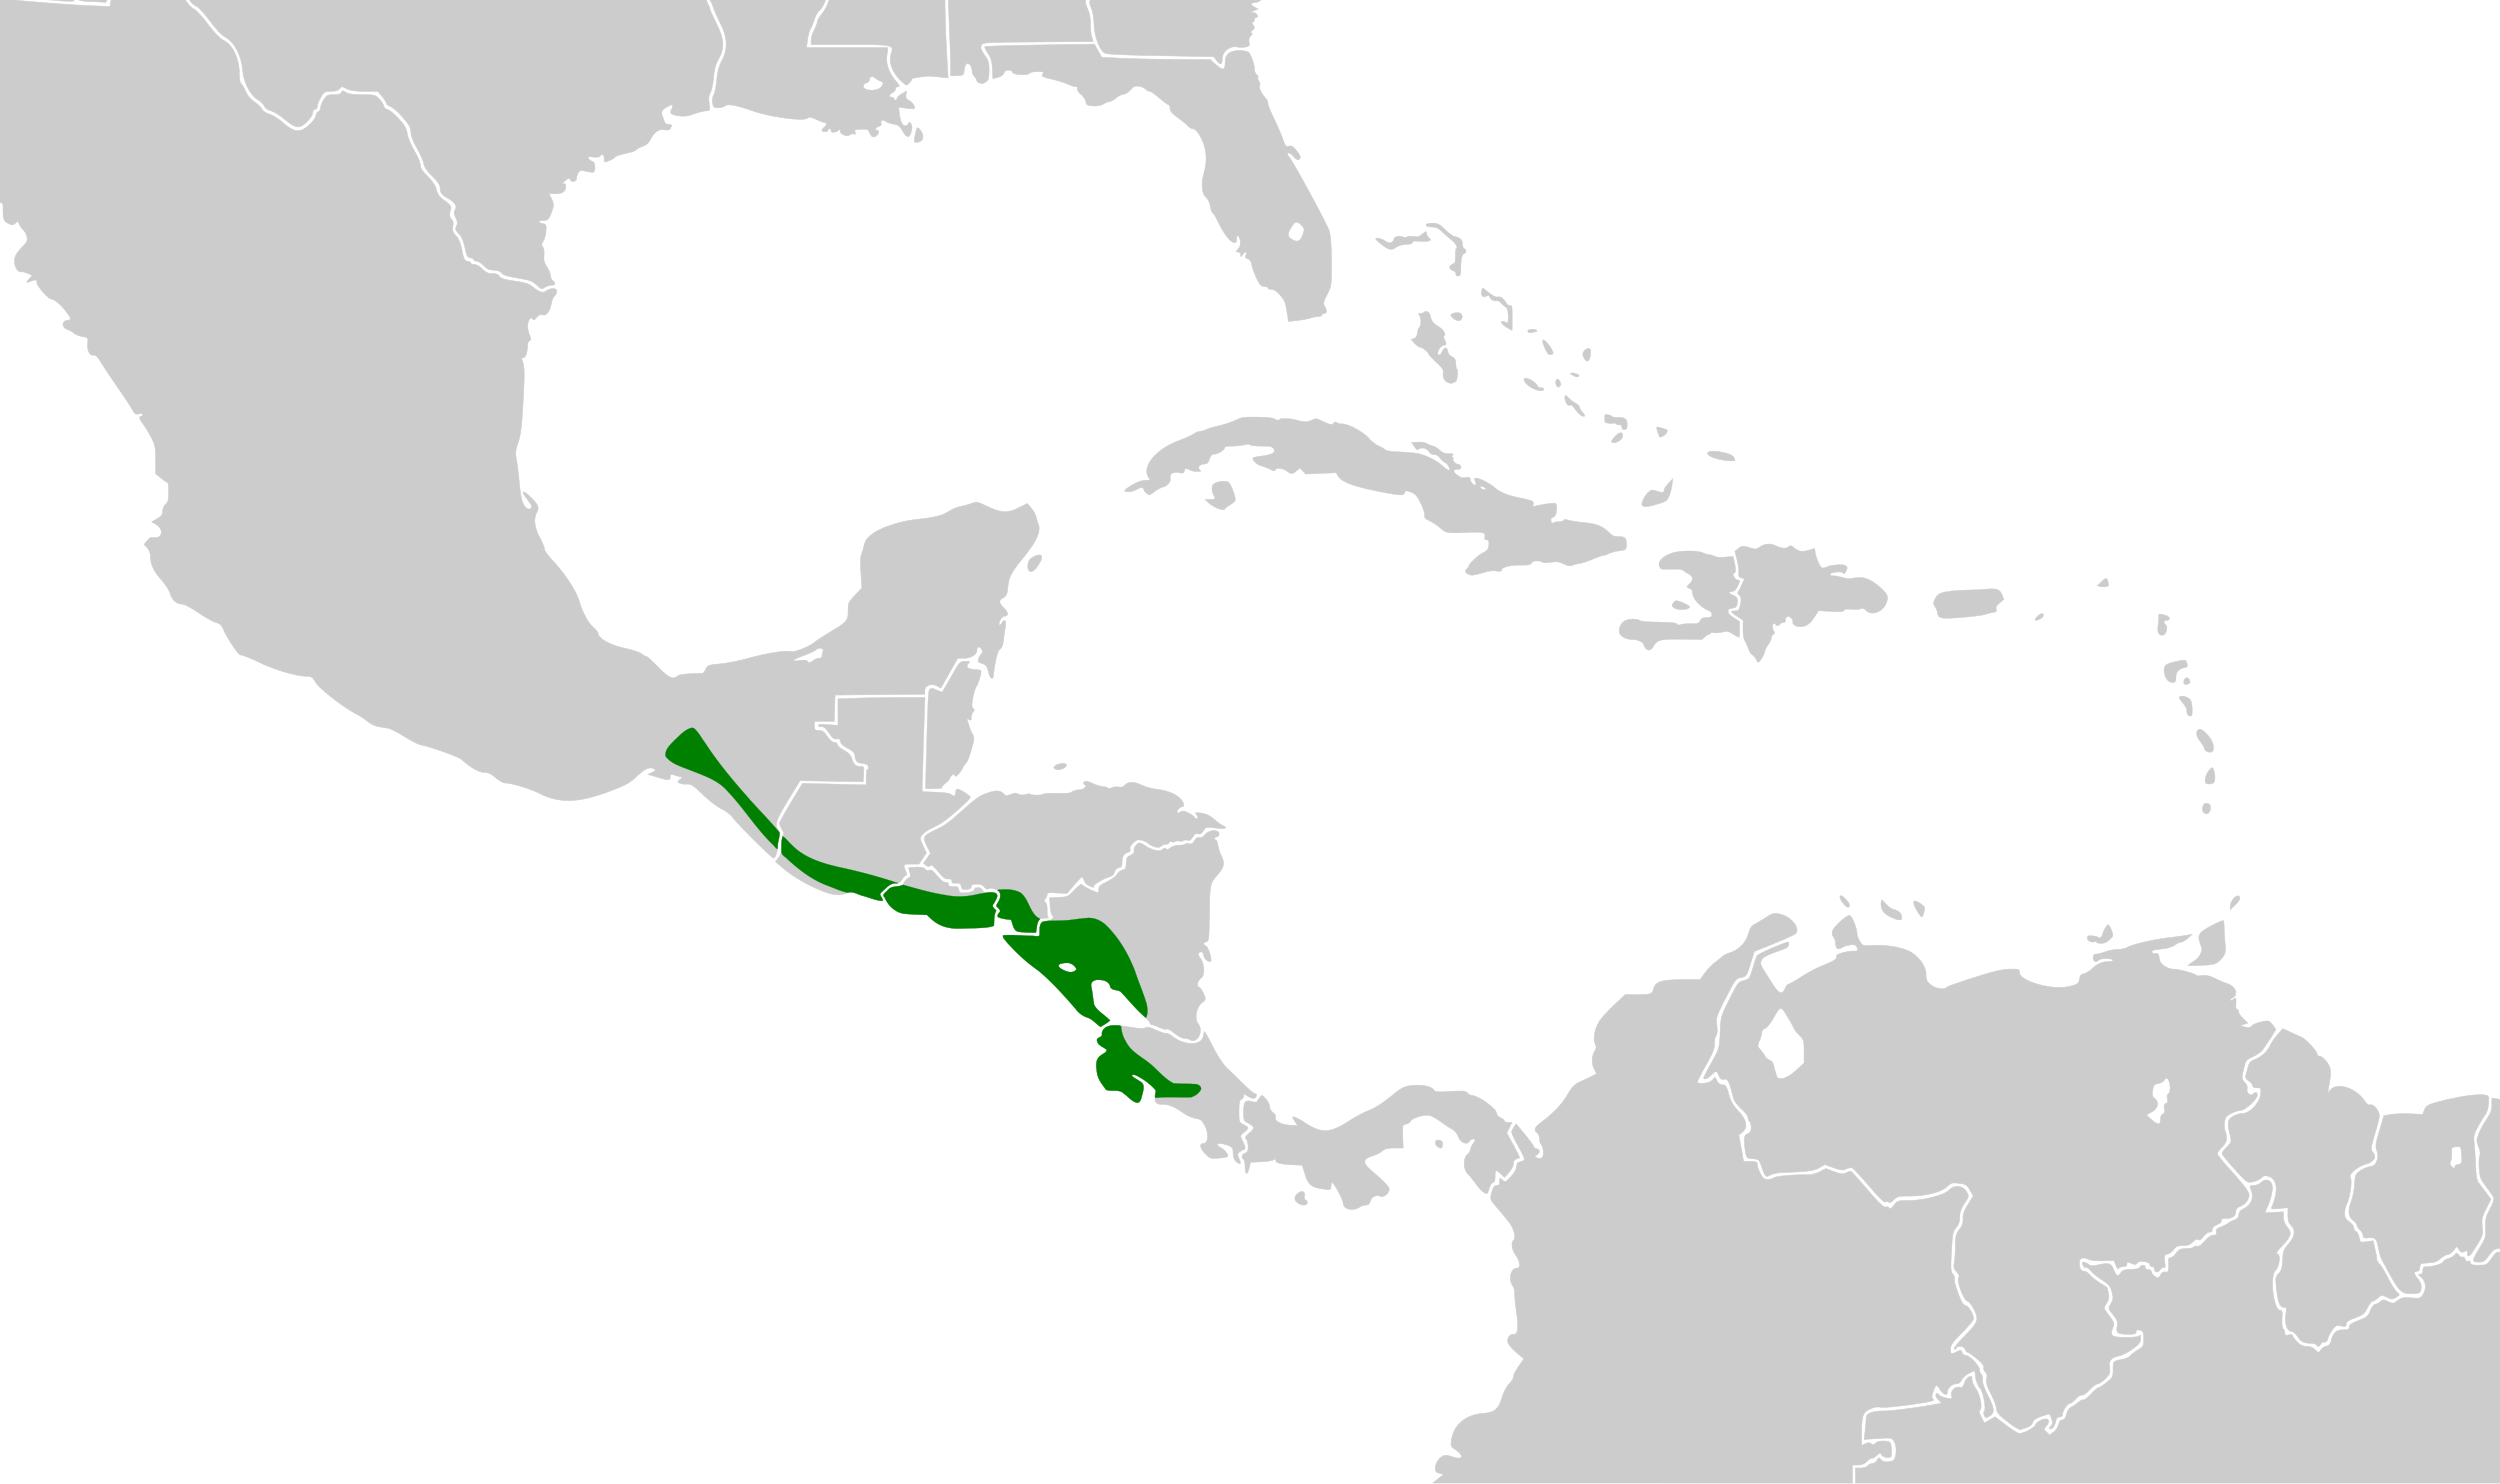 <svg xmlns="http://www.w3.org/2000/svg" width="1474" height="875" viewBox="0 0 389.996 231.51"><path style="fill:#ccc;fill-opacity:1;stroke:#ccc;stroke-width:.085;stroke-miterlimit:4;stroke-dasharray:none;stroke-dashoffset:0;stroke-opacity:1" d="m224.377 230.665.835-.679-.656-.161c-.51-.125-.656-.3-.656-.787 0-.709.528-1.551 1.187-1.897.313-.164.742-.13 1.449.114 1.633.564 1.983-.076.579-1.057-.78-.544-.83-.653-.699-1.523.359-2.391 2.18-3.954 4.863-4.173 1.9-.155 2.476-.638 3.066-2.57.248-.811.718-1.698 1.095-2.068.364-.356.661-.855.661-1.108 0-.253.366-.982.814-1.62l.814-1.16-1.171-.988c-.644-.543-1.238-1.248-1.32-1.565-.172-.674.247-1.275.888-1.275.68 0 .805-.992.44-3.5-.179-1.234-.306-2.546-.283-2.917.024-.37-.115-.895-.309-1.166-.69-.966-.293-2.731.614-2.731.672 0 .612-.947-.128-2.015-.634-.915-.775-1.938-.329-2.375.401-.393.06-1.745-.692-2.742a52.742 52.742 0 0 0-1.79-2.178c-1.244-1.437-1.244-1.436-.884-2.704.179-.633.38-.88.716-.88.346 0 .467-.16.467-.622 0-.592.022-.603.445-.228.422.374.489.346 1.316-.55.518-.562.87-1.185.87-1.538 0-.326.135-.632.3-.68 1.203-.351 1.205-.228-.034-2.528-1.164-2.163-1.169-2.18-.752-2.828l.419-.654 1.35 1.637c.742.9 1.35 1.741 1.35 1.868s.215.298.478.38c.59.184.613.555.06.954-.4.288-.4.31 0 .461.737.28 1.068-.028 1.012-.942-.03-.472-.175-.977-.324-1.122-.148-.146-.27-.547-.27-.893 0-.345-.161-.759-.359-.92-.563-.457-.429-.865.52-1.571 1.965-1.467 3.276-2.83 4.183-4.352.906-1.52 1.053-1.649 2.733-2.4.976-.435 1.775-.856 1.775-.934 0-.078-.171-.466-.38-.862-.4-.758-.311-1.977.203-2.785.201-.315.197-.578-.015-1.034-.376-.809.005-2.523.818-3.678.331-.47 1.338-1.552 2.237-2.403l1.636-1.547 1.877-.003c2.138-.004 2.371-.095 2.608-1.02.26-1.017 1.29-1.32 4.484-1.32h2.718l.772-1.053c.425-.58 1.17-1.344 1.655-1.7.486-.355.992-.766 1.123-.913.132-.147.645-.393 1.14-.547 1.344-.417 2.494-1.6 2.857-2.94.23-.85.486-1.233 1-1.506.38-.201 1.187-.684 1.794-1.072 1-.638 1.201-.685 2.135-.49 1.757.364 3.268 2.281 2.409 3.058-.181.164-1.7.854-3.375 1.534l-3.046 1.236-.607 1.952c-.59 1.897-.632 1.957-1.453 2.108-.806.148-.919.297-2.39 3.175-1.49 2.912-1.539 3.065-1.39 4.304.102.851.059 1.398-.129 1.62-.155.183-.264.738-.241 1.234.032.7-.26 1.436-1.305 3.296-.74 1.318-1.346 2.505-1.346 2.638 0 .46 1.813.27 2.283-.24l.443-.479.32.597c.202.378.522.597.873.597.478 0 .612.203.96 1.465.302 1.09.67 1.742 1.435 2.547 1.335 1.404 1.595 2.591.728 3.335l-.59.506.362 1.993c.2 1.096.362 2.019.363 2.05 0 .033.484.06 1.076.06.925 0 1.077.067 1.077.478 0 .263.218.896.483 1.406.388.745.615.928 1.149.928.365 0 .789-.121.94-.27.259-.253 3.446-.528 5.323-.459.46.017 1.276-.195 1.813-.472l.976-.503 1.304.478c1.122.411 1.385.435 1.891.17.324-.17.67-.26.77-.199.1.06 1.26 1.366 2.58 2.9 1.727 2.011 2.503 2.752 2.776 2.649.208-.078.462-.008.565.154.134.213.343.09.738-.435.525-.694.634-.73 2.19-.73 2.386 0 5.65-.826 6.424-1.624.843-.871 2.109-.756 2.713.247.411.682.407.707-.32 1.816-.528.807-.736 1.408-.736 2.126 0 .707-.165 1.191-.561 1.653-.503.586-.579.975-.728 3.755-.143 2.644-.112 3.162.207 3.508.207.223.317.554.246.736-.07.181.184 1.172.566 2.202.513 1.38.818 1.89 1.161 1.942.467.07 1.262 1.378 1.262 2.075 0 .204-.808 1.184-1.795 2.177-1.47 1.48-1.794 1.942-1.794 2.552 0 .84.094.878 1.007.411.591-.302.66-.292.794.119.08.247.331.45.56.45.58 0 2.185 1.674 2.185 2.281 0 .277.11.57.245.653.135.081.225.483.2.892-.03.464.284 1.383.83 2.438 1.038 2.004 1.1 2.682.288 3.202-.55.354-.605.35-.826-.054-.13-.238-.147-.528-.037-.645.366-.388-.136-3.139-.675-3.7-.281-.294-.567-1-.653-1.612l-.152-1.09-.879.44c-.483.241-1.005.71-1.16 1.044-.187.402-.47.604-.847.604-.64 0-1.358.661-1.358 1.25 0 .633-.656.45-1.115-.312-.233-.387-.492-.703-.575-.703-.274 0-.91 1.867-.683 2.005.12.073.22.208.22.301 0 .288-7.332 1.278-8.236 1.112-.605-.112-1.097-.025-1.77.312-1.067.533-1.231 1.057-1.236 3.942l-.003 1.695.591-.264c.442-.197.676-.195.926.007.258.21.402.19.634-.083.365-.43 2.048-.475 2.319-.062.105.162.195.742.2 1.29.008.93-.034.996-.644.996-.372 0-.753-.176-.886-.409-.217-.379-.275-.37-.807.12-.316.29-.635.468-.71.394-.075-.073-.412.137-.75.467-.426.418-.869.6-1.46.6h-.848V231.355l-32.715-.006-32.715-.006z"/><path style="fill:#ccc;fill-opacity:1;stroke:#ccc;stroke-width:.085;stroke-miterlimit:4;stroke-dasharray:none;stroke-dashoffset:0;stroke-opacity:1" d="M313.194 221.801c-1.407-1.091-1.735-1.468-1.735-1.996 0-.358-.38-1.392-.846-2.297-.658-1.28-.813-1.817-.7-2.412.102-.53.039-.854-.205-1.053-.194-.157-.303-.471-.243-.697.075-.28-.274-.729-1.084-1.398-.657-.543-1.302-.987-1.434-.987-.132 0-.309-.21-.392-.469-.17-.525-1.207-.657-1.383-.176-.059.162-.196.211-.306.11-.11-.1.556-.944 1.48-1.875 2.276-2.296 2.406-2.644 1.59-4.274-.362-.724-.805-1.288-1.012-1.29-.515-.003-1.693-3.088-1.385-3.627.165-.29.086-.538-.301-.942-.43-.448-.497-.713-.37-1.455.087-.5.165-1.692.174-2.65.014-1.499.103-1.855.634-2.537.451-.58.6-1.025.554-1.653-.046-.637.15-1.207.765-2.207l.829-1.348-.508-.907c-.455-.815-.628-.924-1.686-1.061-1.079-.14-1.242-.095-1.921.53-.944.87-3.28 1.452-5.834 1.452-1.696 0-1.938.057-2.442.583-.38.397-.647.51-.836.357-.168-.136-.367-.141-.5-.013-.134.13-1.155-.884-2.6-2.584-1.31-1.539-2.515-2.797-2.68-2.797-.166 0-.564.117-.885.26-.469.21-.848.164-1.92-.23l-1.337-.49-.869.503c-.838.485-1.846.613-5.84.745-.591.02-1.372.184-1.735.365-.799.4-.855.35-1.392-1.207-.41-1.195-.457-1.238-1.391-1.307-.906-.068-.978-.127-1.136-.938a12.766 12.766 0 0 1-.187-1.803c-.016-.757.084-.982.519-1.17.397-.17.538-.428.538-.982 0-.413-.108-.817-.24-.896-.13-.08-.238-.348-.238-.595 0-.248-.474-.878-1.053-1.401-.58-.523-1.124-1.238-1.211-1.588-.678-2.72-.882-3.145-1.454-3.038-.44.082-.621-.039-.843-.563-.345-.817-.468-.826-1.18-.082-.518.539-1.197.788-1.197.439 0-.08.557-1.156 1.237-2.389 1.229-2.227 1.237-2.257 1.34-4.717.101-2.452.115-2.501 1.454-5.171 1.278-2.55 1.4-2.708 2.237-2.91.847-.206.908-.288 1.38-1.876.273-.914.575-1.802.671-1.974.097-.172 1.284-.77 2.637-1.33 2.29-.946 2.45-.982 2.302-.508-.195.622.113.438-2.134 1.276-1.474.55-1.963.848-2.13 1.295-.224.604-.272.505 1.892 3.854.878 1.357 1.38 1.51 1.789.542.166-.392.417-.714.56-.714.14 0 1.003-.49 1.916-1.09.913-.6 2.425-1.404 3.362-1.787 1.964-.802 2.366-1.07 2.208-1.473-.126-.322 1.498-.807 2.702-.807.651 0 .704-.053.521-.527-.165-.429-.354-.513-1.009-.451-.443.042-1.062.238-1.375.435-.637.402-.976.143-.983-.753-.003-.261-.15-.683-.331-.937-.204-.287-.258-.64-.143-.931.3-.758 2.309-2.54 2.697-2.395.372.14 1.122 2.041 1.124 2.847 0 .267.201.808.447 1.202.436.7.48.714 2.005.619 2.006-.126 4.599.306 5.796.963 1.434.79 2.516 2.32 2.516 3.559 0 .847.123 1.117.737 1.623.736.607 2.198.84 2.478.396.073-.116 2.007-.802 4.298-1.524 3.186-1.004 4.508-1.313 5.623-1.313 1.38 0 1.458.03 1.458.565 0 1.258 4.871 2.701 7.416 2.197 1.588-.315 1.863-.5 1.96-1.314.051-.44.23-.65.603-.701.291-.04.88-.395 1.31-.788.897-.822 1.608-1.13 2.602-1.13.386 0 .702-.106.702-.235 0-.306-2.08-.306-2.273 0-.294.465-.837.237-.837-.352 0-.417.13-.586.448-.586.247 0 .92-.167 1.495-.37.576-.205 1.465-.37 1.975-.367.51.002 1.158-.143 1.44-.324.666-.428 4.214-1.25 6.556-1.518a62.562 62.562 0 0 0 2.679-.358l.837-.147-.671.605c-.37.332-.831.604-1.027.604-.195 0-.646.21-1.003.467-.371.268-1.199.521-1.937.593-.71.068-1.384.182-1.5.251-.33.2.047.61.43.467.36-.136.507.091.639.99.098.668 1.25 1.448 2.142 1.45.849.002 3.525.727 3.525.955 0 .095.412.12.914.054.675-.09 1.224.032 2.094.46.648.32 1.448.66 1.777.757 1.386.406 1.934 1.717.936 2.24-.274.144-.438.32-.364.393.074.073.298-.002.499-.165.4-.325.433-.247.37.875-.025.445.073.762.235.762.153 0 .234.127.18.284-.052.156.252.625.678 1.042l.773.758-.637.212-.637.212.82.18c.611.134.886.091 1.08-.169.143-.191.797-.464 1.453-.606 1.15-.248 1.211-.235 1.73.38.295.35.537.705.538.789 0 .14-1.137 1.92-2.04 3.19-.206.29-.88.764-1.5 1.054-1.08.506-1.137.584-1.464 1.992-.328 1.41-.322 1.485.17 1.999.321.334.464.712.384 1.012-.164.618.514 1.233.92.835.409-.4.66-.331.66.18 0 .619-1.9 2.356-2.58 2.36-.302 0-.96.207-1.463.459-.74.37-.94.619-1.054 1.305-.078.467-.039 1.112.086 1.434.413 1.065.264 1.838-.49 2.547-.396.37-.719.823-.719 1.006 0 .183.86 1.27 1.911 2.418 1.051 1.147 2.195 2.507 2.542 3.02.577.854.605.998.32 1.67-.193.46-.607.856-1.106 1.06-.595.244-.796.471-.796.9 0 .67-.61 1.06-1.651 1.06-.5 0-.689.097-.606.307.071.183-.197.442-.666.644-.489.211-.772.494-.752.75.021.255-.134.41-.411.41-.245 0-.682.314-.972.698-.365.484-.612.629-.805.472-.191-.155-.456-.043-.838.356-.424.442-.803.583-1.567.583-.808 0-1.084.115-1.396.583-.214.32-.654.647-.977.726-.546.135-.576.22-.438 1.213.104.742.07 1.02-.11.91-.144-.087-.421.066-.617.34-.371.52-.873.432-.873-.152 0-.186-.162-.338-.359-.338-.197 0-.359-.144-.359-.32 0-.471-1.725-.705-1.975-.268-.145.255-.339.282-.799.11-.787-.293-.814-.288-.814.127 0 .215-.224.351-.578.351-.318 0-.632.132-.697.293-.065.161-.262-.059-.439-.49l-.32-.782-1.674.066c-1.04.041-1.919-.052-2.318-.244-.828-.401-1.39-.18-1.39.545 0 .873.244 1.315.725 1.315.24 0 .633.246.873.545.24.3.922.85 1.513 1.221.591.372 1.119.706 1.172.742.054.036.168.463.255.947.121.675.048 1.04-.315 1.558-.313.447-.4.78-.255.984.12.17.513.714.874 1.21.585.803.626.978.38 1.618-.497 1.29-.222 1.49 2.047 1.49 1.393 0 2.058-.091 2.141-.293.067-.161.13.037.14.44.016.62-.175.877-1.237 1.66-.69.51-1.626.999-2.078 1.087-1.27.246-1.663.719-1.512 1.822.113.828.035 1.031-.67 1.744-.439.444-.98.807-1.202.807-.222 0-.79.42-1.263.932-.497.539-1 .88-1.192.808-.187-.07-.6.188-.947.591-.338.394-.76.716-.937.716-.37 0-1.144 1.176-1.144 1.736 0 .213-.198.374-.46.374-.324 0-.509.224-.628.762-.162.734-.468 1.102-.923 1.11-.119.002-.037-.19.181-.427.328-.354.35-.56.133-1.172-.145-.408-.32-.742-.388-.742s-.643.181-1.279.402c-.797.278-1.196.561-1.287.915-.072.281-.427.617-.79.745-.363.13-.82.297-1.018.374-.221.085-1.025-.378-2.094-1.207zm23.86-47.358c.002-.294.17-.598.374-.674.27-.102.33-.323.22-.814-.11-.493-.05-.711.225-.815.267-.1.333-.313.226-.728-.096-.378-.034-.657.176-.785.375-.226.32-1.802-.078-2.277-.197-.235-.32-.2-.578.16-.18.253-.622.493-.98.533-.557.063-.677.213-.815 1.012-.133.774-.078 1.002.317 1.305.7.539.502 1.558-.4 2.052-.395.217-.771.43-.837.474-.066.044.308.434.832.865.999.824 1.31.751 1.317-.308zm-56.848-7.484 1.23-1.124v-1.804c0-1.717-.038-1.841-.778-2.59-.427-.432-.777-.862-.777-.957 0-.094-.453-.915-1.006-1.824-1.137-1.868-1.032-1.886-2.382.425-.392.671-.92 1.285-1.174 1.364-.254.079-.462.335-.462.568 0 .233-.168.819-.374 1.301-.351.824-.346.907.09 1.377.255.275.585.73.732 1.011.148.281.484.579.747.66.263.082.542.432.62.778.078.346.252.984.387 1.417.23.74.297.78 1.082.655.552-.087 1.255-.515 2.066-1.257z"/><path style="fill:#ccc;fill-opacity:1;stroke:#ccc;stroke-width:.085;stroke-miterlimit:4;stroke-dasharray:none;stroke-dashoffset:0;stroke-opacity:1" d="M289.45 230.183v-1.172h.808c.444 0 .942-.158 1.106-.351.163-.194.496-.352.738-.352.243 0 .567-.23.72-.511.256-.469.304-.479.573-.117.304.407 1.107.488 1.88.19.588-.227.712-2.245.187-3.047-.35-.536-.44-.55-2.503-.417l-2.14.138.152-1.434c.085-.79.153-1.672.153-1.963 0-.68 1.01-1.044 2.902-1.044 1.176 0 5.793-.611 8.183-1.084l.677-.133-.523-.546c-.306-.32-.448-.665-.342-.833.138-.22.244-.204.444.063.144.193.68.427 1.19.52.893.164.921.15.78-.399-.18-.706.563-1.455 1.264-1.275.375.096.532-.044.738-.653.219-.651.636-1.051 1.094-1.051.055 0 .1.239.1.531 0 .293.275.928.61 1.411.673.971 1.06 3.045.618 3.313-.186.113-.119.447.22 1.099l.489.937.822-.497.821-.498 1.704 1.306c.937.718 1.88 1.303 2.097 1.3.743-.01 2.382-.889 2.534-1.36.156-.48 1.452-1.077 1.835-.845.325.197.253.605-.192 1.087-.38.411-.375.464.076.906l.48.47.623-.48c.343-.265.694-.797.78-1.182.102-.45.306-.7.575-.7.282 0 .489-.282.639-.873.135-.535.433-.977.769-1.14a5.764 5.764 0 0 0 1.076-.738c.291-.26.648-.428.793-.376.145.052.679-.355 1.186-.905.507-.55 1.035-1.002 1.172-1.004.137-.002.707-.365 1.266-.805.964-.76 1.017-.865 1.017-2.036 0-1.319-.023-1.296 1.598-1.615.418-.082.901-.315 1.073-.518.172-.203.717-.62 1.213-.925.84-.52.9-.634.9-1.702 0-.827-.105-1.183-.378-1.286-.599-.225-.818-.169-.818.21 0 .257-.27.35-1.017.348-1.858-.006-2.11-.16-1.943-1.185.127-.778.04-1.032-.638-1.871-.767-.95-.776-.985-.387-1.63.462-.767.478-.992.15-2.147-.184-.653-.527-1.036-1.433-1.606-.654-.412-1.458-1.061-1.786-1.443-.328-.382-.694-.635-.813-.563-.18.109-.506-.347-.506-.706 0-.224.588-.074.943.241.295.261.6.29 1.334.123 1.833-.417 2.178-.323 2.6.71.431 1.058.661 1.15 1.134.456.256-.376.603-.488 1.575-.509.795-.017 1.29-.14 1.368-.338.167-.428.855-.396.855.04 0 .195.212.35.478.35.263 0 .478.153.478.34 0 .185.24.501.53.702.498.341.554.327.893-.22.243-.393.5-.541.785-.452.433.134.57-.382.452-1.717-.029-.334.086-.527.315-.527.198 0 .6-.317.89-.704.446-.59.696-.703 1.549-.703.56 0 1.088-.113 1.175-.25.087-.138.324-.189.526-.113.238.09.655-.192 1.19-.804.524-.6 1.026-.943 1.38-.943.44 0 .531-.099.432-.469-.1-.372.066-.547.8-.847.509-.207.98-.45 1.045-.54.066-.09.47-.302.897-.471.568-.225.778-.457.778-.86 0-.375.228-.667.715-.914 1.327-.672 1.708-1.802 1.087-3.224-.146-.335-.056-.41.49-.41.367 0 .907-.221 1.2-.492.67-.616 1.47-.418 1.684.42.172.671-.128 2.08-.732 3.433l-.402.9 1.448-.08 1.448-.08v.799c0 .5.233 1.099.626 1.603.752.965.63 1.373-.888 2.987-.767.815-.908 1.083-.628 1.188.494.186.266 1.93-.337 2.581-.93 1.004-.312 6.198.736 6.197.301 0 .355.247.288 1.313-.048.753.029 1.423.18 1.57.144.142.262.45.262.685 0 .338.124.396.598.279.34-.084.598-.046.598.088 0 .13.312.563.694.963.504.529.91.728 1.48.728.48 0 1.003.2 1.344.514l.559.514.356-.498c.196-.274.59-.531.878-.573.37-.052.584-.314.736-.895.313-1.201.818-1.64 1.885-1.64.747 0 .92-.085.92-.45 0-.333.373-.592 1.436-.996 1.275-.484 1.483-.657 1.854-1.542.23-.548.57-.996.758-.997.187 0 .539-.177.783-.393.407-.362.505-.363 1.237-.021.76.354.827.347 1.48-.163.588-.46.884-.519 2.13-.423 1.415.108 1.455.095 1.882-.624.532-.895.357-2.054-.4-2.65-.446-.35-.459-.405-.096-.41.286-.003.419-.191.419-.591 0-.483.116-.586.658-.587 1-.002 2.389-.438 2.528-.794.069-.174.423-.39.787-.48.364-.09.803-.34.976-.557.293-.368.337-.366.657.039.188.238.45.368.58.29.132-.08.306.062.388.315.09.28.285.41.495.33.214-.08.347.014.347.247 0 .298.263.376 1.27.376 1.236 0 1.29-.028 2.04-1.071.704-.978.836-1.059 1.502-.915.57.123.856.04 1.308-.376.468-.43.578-.46.578-.154 0 .64.401.672 1.55.125.866-.412 1.256-.8 1.81-1.804.39-.704.707-1.475.707-1.714 0-.24.27-.956.599-1.592.328-.636.598-1.516.598-1.955 0-.462.757-2.586 1.794-5.031.987-2.328 1.794-4.557 1.794-4.953 0-.593.096-.72.545-.72.784 0 1.548.603 1.711 1.349.078.354.187 1.963.243 3.574.108 3.11.654 5.608 1.998 9.143l.668 1.758 1.355-.081c1.302-.077 1.36-.056 1.518.557.176.69-.016 4.2-.264 4.835-.084.214-.475.52-.87.68-.446.181-.612.354-.44.458.186.112.094.31-.284.61-.307.245-.72.646-.917.892-.346.43-.31.442 1.002.31 1.116-.112 1.338-.077 1.23.196-.157.403.902.463 1.612.09.622-.326.582-.072-.136.85-.8 1.028-.755 1.269.24 1.269.923 0 1.104.408.46 1.04-.895.876-1.776.993-1.776.235 0-.425-.51-.43-1.524-.014-.863.354-1.586.143-1.586-.46 0-1.218-3.433 2.448-4.3 4.59-.13.323-.393.874-.586 1.226-.397.726-.142 1.028.559.66.695-.364.806-.305.64.341-.202.79.132.74.778-.117.292-.387.743-.703 1.002-.703.356 0 .471-.16.471-.654 0-.36.216-1.067.479-1.573s.478-1.048.478-1.205c0-.156.287-.506.639-.777.53-.408.912-.48 2.253-.427 1.489.059 1.702.004 2.718-.697.789-.545 1.369-.762 2.037-.762.514 0 1.2-.099 1.523-.22.73-.271.939-.095.607.513-.14.256-.282.955-.316 1.552-.102 1.827-.416 2.894-1.247 4.245-.438.712-.797 1.545-.797 1.852 0 .369-.446.977-1.316 1.796-1.2 1.13-1.607 1.754-1.137 1.745.78-.016 4.366-4.896 4.366-5.941 0-1.53 1.245-3.901 2.048-3.901.159 0 .341-.196.405-.436.13-.485 1.304-.815 1.453-.409.057.154.334.045.682-.269.613-.55 1.154-.69 1.154-.298 0 .127.49.209 1.09.183.739-.031 1.16.065 1.312.298.174.27.223.276.226.027.003-.2.151-.263.403-.168.22.083.47.038.557-.1.106-.168.382-.134.856.109.385.196 1.042.358 1.461.358 1.05.002 1.99.388 1.99.817 0 .196.086.357.19.357.384 0 .766-.577.77-1.16.007-1.074.371-1.296.718-.438.173.428.465.952.65 1.164.223.259.25.438.082.54-.167.101-.124.345.129.723.308.46.33.712.117 1.312-.356 1-.333 1.254.083.916.206-.167.383-.826.433-1.611.048-.731.106 4.236.131 11.037l.046 12.365H289.45z"/><path style="fill:#ccc;fill-opacity:1;stroke:#ccc;stroke-width:.085;stroke-miterlimit:4;stroke-dasharray:none;stroke-dashoffset:0;stroke-opacity:1" d="M361.339 209.789c-.081-.129-.438-.236-.792-.238-1.125-.005-1.587-.234-2.14-1.064-.298-.444-.73-.808-.96-.808-.654 0-1.059-1.184-.873-2.558.149-1.098.122-1.193-.33-1.193-.597 0-.91-.852-1.14-3.119-.149-1.45-.114-1.646.373-2.154.42-.44.553-.893.613-2.102.068-1.376.168-1.647.928-2.517.992-1.135 1.131-2.211.374-2.883-.357-.317-.479-.722-.479-1.593v-1.169l-1.335.135c-1.189.12-1.318.092-1.17-.26 1.029-2.446.869-4.275-.41-4.712-.653-.223-.83-.192-1.28.222-.286.264-.897.54-1.356.613-.808.128-.902.059-2.786-2.03-1.072-1.19-1.95-2.277-1.95-2.416 0-.14.342-.6.76-1.023.751-.76.757-.782.478-1.963-.445-1.892-.377-2.28.497-2.802.427-.256 1.105-.465 1.505-.466 1.11 0 2.665-1.67 2.784-2.99.085-.953.06-.996-.575-.996-.426 0-.664-.124-.664-.346 0-.19-.272-.52-.604-.734-.364-.233-.56-.54-.493-.767.061-.209.224-.806.36-1.327.2-.757.408-1.006 1.032-1.235 1.052-.387 1.997-1.24 2.425-2.191.195-.431.72-1.197 1.169-1.703l.815-.919 1.177.53c.647.291 1.424.647 1.728.79.74.348 2.438 2.176 2.438 2.623 0 .196.201.357.446.357.25 0 .735.408 1.1.925.68.959.712 1.492.252 3.997l-.151.82.47-.526c1.031-1.154 3.848-.302 5.167 1.563.369.521.755.897.858.834.361-.218.97.185 1.34.888.354.67.332.855-.401 3.373-.73 2.503-.752 2.691-.376 3.098.647.7.178 1.5-1.081 1.847-.575.158-1.393.602-1.819.987-.647.585-.739.79-.56 1.252.238.613-.181 3.223-.654 4.075-.156.282-.284.885-.284 1.34 0 .65.155.942.717 1.35.395.286.718.714.718.952 0 .237.15.489.335.558.185.07.404.485.489.924.15.787.167.797 1.16.664l1.006-.136.3 1.262c.164.694.299 1.43.299 1.636 0 .206.17.513.379.683.209.17.811 1.159 1.339 2.197.527 1.039 1.174 2.055 1.437 2.258.472.365.47.373-.135.762-.572.367-.666.367-1.455-.001-.818-.382-.862-.378-1.4.117-.305.281-.684.511-.842.511-.158 0-.519.469-.803 1.041-.451.91-.692 1.106-1.91 1.553-1.036.38-1.395.627-1.395.962 0 .385-.118.429-.806.302-.711-.13-.87-.061-1.34.585-.293.404-.613 1.02-.71 1.369-.117.416-.316.61-.578.565a.51.51 0 0 0-.542.293c-.162.414-.472.472-.69.128z"/><path style="fill:#ccc;fill-opacity:1;stroke:#ccc;stroke-width:.085;stroke-miterlimit:4;stroke-dasharray:none;stroke-dashoffset:0;stroke-opacity:1" d="M374.345 201.168c-.347-.351-1.074-1.483-1.616-2.514-.543-1.031-1.086-2.034-1.207-2.227-.122-.193-.351-1.01-.51-1.817-.304-1.543-.42-1.63-1.958-1.477-.267.027-.419-.12-.419-.406 0-.246-.215-.638-.478-.871-.263-.233-.479-.559-.479-.723 0-.164-.276-.511-.614-.771-.75-.579-.826-1.572-.236-3.077.227-.58.444-1.728.482-2.55.06-1.335.143-1.55.769-2.031.386-.296 1.094-.61 1.575-.699.721-.132.921-.299 1.141-.952.2-.59.196-.987-.014-1.558-.242-.66-.185-1.089.412-3.106l.692-2.34 1.067-.192c.586-.106 1.95-.154 3.032-.106l1.965.087.236-.662c.272-.766.777-.998 3.608-1.652 2.55-.59 4.938-.88 5.828-.71.669.127.682.16.579 1.382-.058.688-.273 1.437-.478 1.665-.205.227-.715 1.046-1.134 1.82-.638 1.177-.74 1.578-.63 2.461.073.58.177 2.149.23 3.485.081 2.003.185 2.538.591 3.048.27.34.787 1.02 1.146 1.512l.654.894-.747 1.484c-.653 1.298-.73 1.646-.609 2.789.13 1.224.075 1.408-.862 2.955-1.017 1.676-1.458 2.03-1.458 1.172 0-.395-.077-.436-.453-.24-.36.19-.53.131-.83-.284l-.378-.523-.505.645c-.278.355-.696.645-.929.645-.233 0-.714.263-1.069.586-.355.322-.882.604-1.171.626-.614.047-1.358.114-1.782.161-.164.018-.299.297-.299.62 0 .353-.136.585-.345.585-.62 0-.626.417-.015 1.128.595.693.733 1.306.454 2.018-.107.273-.47.369-1.376.364-1.02-.005-1.337-.115-1.86-.645zm9.115-19.51c.56 0 .663-.329.538-1.712-.1-1.103-.118-1.125-.851-1.055-.714.069-.746.116-.688 1.01.033.515-.043 1.093-.17 1.284-.164.243-.112.477.174.787.356.387.416.395.484.064.043-.207.273-.377.513-.377z"/><path style="fill:#ccc;fill-opacity:1;stroke:#ccc;stroke-width:.085;stroke-miterlimit:4;stroke-dasharray:none;stroke-dashoffset:0;stroke-opacity:1" d="M385.86 196.548c0-.19.436-1.045.969-1.898.904-1.448.966-1.657.922-3.138-.041-1.377.05-1.762.691-2.923.427-.772.677-1.504.592-1.73-.08-.217-.6-.975-1.153-1.684-.877-1.122-1.024-1.483-1.136-2.79-.07-.824-.035-1.74.079-2.034.14-.36.083-.843-.173-1.484-.353-.879-.35-1.03.037-2.021.23-.59.783-1.605 1.23-2.256.626-.91.813-1.427.813-2.24v-1.057l.897.156c.493.087 1.55.19 2.347.229 1.598.079 2.188.315 3.494 1.4 1.41 1.172 3.15 2.359 3.656 2.494.537.143 1.634 2.55 1.331 2.922-.497.61-3.568 8.366-3.717 9.39-.094.637-.373 1.488-.62 1.89-.248.402-.453.982-.456 1.29-.01.987-1.235 2.862-2.148 3.287-.708.329-.866.338-1.028.06-.252-.432-.989-.419-1.364.024-.167.196-.688.351-1.185.351-.777 0-.982.13-1.66 1.055-.659.899-.895 1.055-1.595 1.055-.568 0-.823-.108-.823-.348zM209.965 188.438c-.23-.131-.418-.452-.418-.713 0-.526-1.452-3.246-1.735-3.25-.099-.002-.18.258-.18.578 0 .558-.045.576-1.136.436-1.92-.246-2.378-.601-2.893-2.25l-.457-1.463-1.285-.059c-2.085-.094-2.84-.276-2.84-.684 0-.275-.08-.305-.31-.118-.17.138-1.054.283-1.965.322l-1.657.07-.211.88c-.288 1.197-.642 1.107-.642-.163 0-.573-.108-1.106-.24-1.186-.403-.244-.266-.78.24-.938.366-.113.478-.354.478-1.023 0-.482-.134-1.01-.299-1.176-.24-.242-.142-.43.505-.965.88-.726.84-.994-.221-1.532-.654-.331-.702-.449-.702-1.71 0-1.627.247-1.948 1.28-1.657.415.116.783.12.821.01.038-.11.226-.4.419-.645.337-.428.37-.42.948.214.33.362.598.91.598 1.218 0 .308.228.715.505.906.278.19.458.484.4.653-.214.63.718 1.211 2.13 1.326l1.37.111-.408-.61c-.224-.336-.408-.665-.408-.731 0-.23 1.178.322 2.129.997.527.374 1.432.81 2.011.969 1.354.371 2.588-.012 4.867-1.509.896-.59 2.224-1.285 2.95-1.545.827-.297 2.05-1.073 3.274-2.078 1.671-1.372 2.13-1.628 3.165-1.768 1.581-.213 3.171.06 3.566.614.284.396.538.424 2.636.29 1.98-.128 2.37-.093 2.647.234.179.21.478.383.664.383 1.021 0 3.909 2.068 3.909 2.8 0 .223.269.527.598.674.329.146.598.374.598.506s.267.24.594.24h.594l-.4.822-.4.822 1.002 1.843c.551 1.013 1.002 1.897 1.002 1.963 0 .067-.215.176-.478.243-.323.083-.479.32-.479.727 0 .337-.31.944-.698 1.37l-.698.766-.573-.528c-.787-.723-.902-.671-.902.41 0 .629-.106.938-.32.938-.177 0-.45.422-.608.937-.28.917-.299.93-.85.575-.31-.199-.87-.805-1.243-1.347-.374-.542-.923-1.218-1.221-1.502-.73-.694-.766-2.465-.064-3.054.263-.22.479-.569.479-.773 0-.205.158-.577.351-.827.193-.25.355-.534.359-.631.014-.327-.685-.179-.896.19-.365.64-1.424.185-1.737-.744-.16-.476-.541-.94-.936-1.14-.366-.185-1.162-.708-1.769-1.162-.606-.453-1.378-.892-1.716-.975-.825-.203-2.71.338-2.995.859-.126.23-.472.453-.768.494-.513.071-.536.163-.472 1.892l.068 1.817h-1.368c-1.042 0-1.49.112-1.88.472-.283.26-.99.606-1.571.77-1.44.408-1.546 1.088-.331 2.114 1.99 1.681 2.981 2.698 2.981 3.06 0 .633-.902 1.364-1.38 1.118-.608-.312-1.406.076-1.584.769-.11.43-.313.604-.703.604-.3 0-.756.155-1.012.345-.54.4-1.48.448-2.079.106z"/><path style="fill:#ccc;fill-opacity:1;stroke:#ccc;stroke-width:.085;stroke-miterlimit:4;stroke-dasharray:none;stroke-dashoffset:0;stroke-opacity:1" d="M192.94 181.292c-.428-.306-.549-.685-.598-1.872-.014-.322-.28-.573-.815-.762-1.439-.51-2.216-.216-1.048.397.606.317 1.236 1.167 1.022 1.377-.075.073-.709.18-1.408.237-1.175.095-1.329.046-2.033-.644-.857-.84-1.012-1.648-.315-1.648.731 0 .851-1.507.219-2.747-.442-.867-.648-1.033-1.436-1.157-.507-.079-1.331-.435-1.833-.791-1.455-1.033-2.33-1.4-3.34-1.4-1.078 0-1.325-.342-1.1-1.52.13-.674.035-.847-.891-1.63-1.265-1.067-2.252-1.594-2.788-1.486-.274.055-.04.29.734.74 1.248.724 1.26.757.856 2.472-.355 1.505-.776 1.541-2.269.193-1.011-.914-1.2-.992-2.267-.947-.64.028-1.164-.043-1.164-.157s-.274-.526-.608-.915c-.638-.744-1.016-2.56-.746-3.587.08-.301.47-.727.869-.947.876-.483.92-.828.14-1.119-.773-.288-1.267-1.158-.816-1.438.178-.11.416-.202.528-.204.113-.002.145-.157.072-.344-.073-.187.066-.582.31-.877.523-.632 1.78-.7 4.383-.234 1.07.191 1.767.213 2.052.063.316-.166.771-.072 1.708.354.702.318 1.393.538 1.536.489.143-.05.648.207 1.12.57 1.777 1.364 4.362 1.366 4.667.004.075-.338.16-.709.187-.823.028-.114.602.888 1.276 2.227.782 1.554 1.601 2.798 2.262 3.436.57.55 1.724 1.683 2.566 2.52.841.835 1.672 1.519 1.846 1.519.183 0 .258.148.179.352-.179.455-.674.446-1.41-.027-.545-.35-.59-.35-.59.007a.599.599 0 0 1-.36.52c-.273.104-.358.544-.358 1.862 0 1.682.019 1.737.718 2.091.879.446.886.554.075 1.187-.638.499-.64.507-.24 1.334.435.897.509 1.343.224 1.355-.098.004-.382.158-.63.342-.4.297-.417.417-.148 1.055.365.862.276 1.013-.338.573z"/><path style="fill:#ccc;fill-opacity:1;stroke:#ccc;stroke-width:.085;stroke-miterlimit:4;stroke-dasharray:none;stroke-dashoffset:0;stroke-opacity:1" d="M185.602 162.184c-.186-.115-.59-.21-.897-.213-.309-.002-1.002-.374-1.541-.826-.557-.467-1.071-.734-1.19-.619-.117.116-.585.016-1.08-.232-.481-.24-1.013-.436-1.182-.436-.17 0-.309-.116-.309-.257 0-.142-.542-.736-1.206-1.32-.663-.585-1.692-1.682-2.286-2.439-.633-.805-1.265-1.376-1.526-1.376-.69 0-1.202-.253-1.202-.594 0-.578-.744-1.047-1.662-1.047-1.225 0-1.551.417-1.225 1.567.139.492.254 1.277.255 1.745 0 .741.171.993 1.32 1.955l1.32 1.105-.761.506-.76.506-.817-.736c-.449-.405-1.123-.796-1.498-.87-.402-.078-.958-.488-1.357-.998-1.672-2.142-5.47-5.99-6.563-6.649-1.76-1.06-4.998-4.313-4.998-5.02 0-.068 1.292-.063 2.871.01l2.87.134.004-.671c.007-1.362.233-1.726 1.075-1.726.774 0 1.359-.619.87-.919-.123-.075-.261-.716-.308-1.425l-.086-1.29 1.436-.062c1.376-.06 1.478-.108 2.471-1.172.637-.682 1.082-.998 1.155-.82.108.262 2.05 1.234 2.464 1.234.092 0 .16-.237.149-.527-.015-.413.261-.662 1.273-1.145.71-.34 1.428-.866 1.595-1.17.166-.305.546-.61.845-.68.447-.103.545-.288.558-1.052.013-.777.124-.977.691-1.244.456-.215.63-.437.533-.683-.145-.37.475-1.235.885-1.235.124 0 .511.2.86.442 1.01.703 2.348.992 2.696.581.197-.233.365-.264.534-.098.168.165.388.114.699-.16.265-.236.84-.403 1.39-.403.516 0 .938-.083.938-.185s.248-.125.55-.05c.424.104.627-.003.88-.468.222-.406.463-.56.741-.474.263.082.586-.087.89-.466.626-.78 2.202-.87 2.202-.125 0 .26-.159.468-.358.468-.198 0-.36.106-.36.235s.095.234.21.234c.114 0 .275.408.356.907.081.499.31 1.21.508 1.582.593 1.116.45 1.802-.63 3.005-1.158 1.288-1.169 1.345-1.234 6.575-.042 3.361-.09 3.756-.465 3.827-.5.095-.552.478-.087.653.377.142 1.018 2.133.766 2.379-.25.246-.968-.285-1.061-.785-.117-.627-.347-.808-.73-.576-.272.164-.239.328.18.906.696.956.715 2.732.035 3.148-.477.292-.678 1.352-.257 1.352.252 0 .974 1.322.974 1.783 0 .167-.14.388-.313.491-1.039.621-1.471 2.576-.77 3.483.895 1.161-.187 3.14-1.33 2.43zm-17.763-10.813c.2-.15.127-.355-.26-.735-.428-.419-.741-.507-1.534-.433-1.309.122-1.304.634.01 1.211.967.424 1.17.42 1.783-.043z"/><path style="fill:#ccc;fill-opacity:1;stroke:#ccc;stroke-width:.06;stroke-miterlimit:4;stroke-dasharray:none;stroke-dashoffset:0;stroke-opacity:1" d="M202.612 187.773c-.893-.532-.808-1.309.2-1.838.458-.24.836.13.71.695-.072.32-.025.479.161.549.144.054.263.241.263.416 0 .448-.72.544-1.334.178zM224.284 178.909c-.517-.355-.515-1.07.003-1.067.593.004.836.239.775.749-.068.57-.283.658-.778.318zM341.305 150.59c0-.036.37-.298.821-.582.552-.347.922-.736 1.13-1.187.292-.636.293-.711.024-1.449-.374-1.021-.358-1.385.082-1.934.363-.452 3.33-1.992 3.505-1.82.05.05.11.74.132 1.533.022.794.09 1.839.15 2.322.133 1.057-.068 1.608-.865 2.364-.467.444-.771.576-1.554.671-1.063.13-3.425.187-3.425.082zM347.902 141.482c0-.88.88-1.97 1.357-1.682.347.21.14.7-.595 1.407l-.762.732zM327.096 147.013c0-.09-.216-.12-.48-.068-.546.107-1.096-.3-1.004-.744.044-.212.219-.258.812-.213.416.032.8.128.854.213.173.275.622-.028.722-.488.054-.245.261-.703.461-1.018.35-.55.374-.56.604-.252.132.177.327.608.434.959.19.621.18.652-.437 1.205-.496.445-.775.567-1.3.567-.366 0-.666-.072-.666-.161zM299.411 142.65c-.809-1.189-1.124-2.106-.724-2.106.265 0 .868.327 1.28.694.32.285.34.397.188 1.015-.238.96-.329 1.008-.744.398zM295 143.096c-1.094-.519-1.568-1.134-1.568-2.039 0-.373.05-.679.11-.679.062 0 .37.297.687.66.364.416.812.72 1.216.828.887.233 1.293.717 1.221 1.454-.03.324-.699.234-1.666-.224zM287.731 141.166c-.635-.684-.921-1.45-.54-1.45.326 0 1.336 1.113 1.336 1.474 0 .455-.36.444-.796-.024zM343.66 126.574c-.122-.262-.121-.519.003-.84.145-.374.267-.452.644-.41.39.044.474.142.52.603.092.951-.797 1.445-1.168.647zM344.125 122.2c-.367-.359.04-1.679.696-2.26.327-.29.34-.285.524.232.248.697.241 1.69-.014 1.94-.217.212-1.02.271-1.207.088zM344.139 117.159c-.163-.093-.297-.296-.298-.451 0-.155-.267-.61-.592-1.01-.627-.773-.764-1.494-.348-1.832.319-.26.71-.051 1.486.79 1.363 1.478 1.18 3.318-.248 2.503zM341.239 111.44a2.16 2.16 0 0 1-.103-.648c0-.211-.266-.697-.592-1.08-.326-.381-.592-.763-.592-.849 0-.562 1.54-.186 1.836.448.107.23.194.861.194 1.404 0 .858-.042.987-.32.987-.177 0-.367-.118-.423-.262zM338.599 106.406c-.906-.216-1.381-2.225-.646-2.73.481-.33 2.832-.842 3.006-.655.073.08.181.344.24.587.095.397.049.455-.444.557-.871.18-1.31.683-1.31 1.498 0 .756-.17.905-.846.743zM340.808 106.735c-.147-.088-.187-.287-.115-.568.178-.692.95-.498.95.238 0 .242-.593.477-.835.33zM336.729 98.757c-.125-.23-.146-.695-.06-1.368.071-.56.11-1.16.085-1.33-.04-.276.03-.298.604-.193.357.065.744.196.86.29.356.288.242.628-.212.628-.482 0-.56.344-.154.674.29.237.224 1.016-.121 1.423-.282.333-.787.27-1.002-.124zM327.603 91.497l-.423-.122.63-.623c.347-.343.702-.58.79-.526.164.099.436 1.064.33 1.169-.153.15-.948.21-1.327.102zM317.453 96.649c0-.074.23-.35.509-.612.519-.487.966-.418.756.116-.154.393-1.265.829-1.265.496zM302.495 96.192a.98.98 0 0 1-.266-.602c0-.188-.156-.588-.346-.89-.313-.497-.323-.597-.107-1.096.13-.303.387-.68.57-.84.458-.4 1.97-.65 4.28-.71a80.346 80.346 0 0 0 3.3-.155c1.63-.126 2.079.054 2.436.974l.25.645-.648.534c-.524.43-.632.617-.564.966.076.39.023.444-.526.537-.335.056-.92.201-1.299.322-.675.215-4.439.575-6.015.575-.501 0-.899-.097-1.065-.26zM273.983 102.927c-.114-.27-.384-.604-.598-.742-.215-.138-.486-.533-.601-.879a10.254 10.254 0 0 0-.552-1.271c-.264-.498-.338-.944-.327-1.956l.014-1.311-.915-.596c-.504-.328-.916-.66-.916-.738 0-.078.257-.142.572-.142.536 0 .584-.047.761-.737.264-1.028.238-1.37-.132-1.733-.177-.173-.257-.378-.178-.456.079-.077.338-.573.576-1.102l.434-.961-.468-.16c-.426-.146-.463-.222-.41-.865.031-.389-.094-1.283-.278-1.987l-.335-1.28.503-.416c.593-.489.76-.501 1.918-.143.876.27.879.27 1.534-.166.796-.53 1.601-.563 2.568-.106.835.396 1.516.425 1.903.081.256-.227.346-.202.925.249.712.555 1.183.61 2.328.272l.772-.228.11.71c.059.391.295 1.092.524 1.557.384.779.454.837.88.737.255-.06.54-.163.633-.23.093-.066.686-.16 1.318-.207.872-.065 1.208-.027 1.395.156.297.291.295.265.051.791-.213.459-.324.509-.578.26-.248-.243-1.932-.009-1.932.268 0 .142.195.226.524.226.288 0 .936.117 1.441.261.715.204 1.096.225 1.718.096 1.517-.315 2.638.097 4.256 1.565 1.117 1.014 1.242 1.396.796 2.442-.573 1.342-2.3 1.913-3.14 1.037-.334-.35-.448-.378-.89-.227-.277.095-.908.126-1.401.07-.707-.082-.943-.048-1.12.161-.193.228-.496.25-2.093.156l-1.867-.11-.668 1.026c-.695 1.068-1.32 1.48-2.25 1.48-.634 0-1.217-.415-1.116-.793.099-.371-.512-.94-.866-.808-.143.054-.26.287-.26.518 0 .3-.09.42-.318.42a.791.791 0 0 0-.528.248c-.238.28-.676.334-.676.083 0-.092-.115-.166-.254-.166-.314 0-.34.697-.042 1.172.178.285.165.364-.085.503-.163.09-.297.329-.3.53 0 .2-.23.692-.507 1.094-.277.4-.504.833-.504.96 0 .316-.598 1.438-.896 1.68-.2.163-.282.11-.453-.293z"/><path style="fill:#ccc;fill-opacity:1;stroke:#ccc;stroke-width:.06;stroke-miterlimit:4;stroke-dasharray:none;stroke-dashoffset:0;stroke-opacity:1" d="M256.65 101.056c-.146-.202-.264-.447-.264-.544 0-.298-.937-.737-1.542-.723-.942.022-1.894-.38-2.152-.908-.296-.604.01-1.49.686-1.984.521-.381 2.013-.441 2.435-.098.162.132 1.132.214 2.873.242 2.088.034 2.687.095 2.916.299.197.174.369.206.54.1.137-.084.835-.155 1.55-.157 1.253-.002 1.311-.02 1.525-.458.189-.389.34-.463 1.024-.506.72-.046.802-.092.802-.448 0-.308-.163-.47-.719-.716-1.232-.546-2.326-1.86-2.326-2.794 0-.266-.136-.443-.423-.55-.232-.087-.423-.207-.423-.267 0-.06.19-.282.423-.494.61-.553.558-1.153-.127-1.493-.302-.15-.69-.393-.86-.54-.25-.215-.624-.258-1.891-.216-1.475.048-1.592.028-1.775-.308-.442-.809.325-1.69 1.947-2.238 1.178-.398 4.02-.415 4.77-.028.298.154.716.28.93.28.214.001.605.112.868.246.356.182.789.219 1.7.143l1.221-.1.203.862c.27 1.145.257 1.657-.046 1.77-.22.083-.219.153.004.576.15.284.39.48.588.48.414 0 .41.07-.054.995-.29.579-.478.758-.839.799-.605.068-.59.27.037.525.745.303.899.564.77 1.31-.105.608-.162.665-.777.767-.557.092-.664.174-.664.508 0 .297.229.547.903.985l.903.588.008 1.237c.004.68-.045 1.238-.109 1.238s-.484-.229-.934-.508c-.786-.488-.852-.5-1.65-.313-.458.107-1.056.151-1.33.098-.279-.055-.498-.027-.498.064 0 .089-.103.161-.229.161s-.437.19-.691.42l-.463.42-3.072-.047c-3.468-.053-3.841.04-4.484 1.108-.41.68-.896.762-1.285.217z"/><path style="fill:#ccc;fill-opacity:1;stroke:#ccc;stroke-width:.06;stroke-miterlimit:4;stroke-dasharray:none;stroke-dashoffset:0;stroke-opacity:1" d="M261.305 94.916c-.54-.27-.596-.493-.23-.926.263-.313.376-.337.893-.193.326.091.855.324 1.177.517.556.334.57.363.264.582-.397.284-1.554.295-2.104.02zM189.567 79.139c-.419-.215-.946-.584-1.172-.821l-.41-.43h.791c.86 0 .897-.046.537-.664-.133-.228-.244-.678-.248-1-.004-.474.088-.64.486-.87.27-.157.837-.285 1.264-.285.627 0 .824.075 1.037.393.42.63.951 2.26.843 2.594-.054.168-.438.5-.852.738-.415.238-.754.505-.754.592 0 .276-.734.157-1.522-.247z"/><path style="fill:#ccc;fill-opacity:1;stroke:#ccc;stroke-width:.06;stroke-miterlimit:4;stroke-dasharray:none;stroke-dashoffset:0;stroke-opacity:1" d="M229.23 89.66c-.642-.247-.794-.582-.417-.916.186-.165.338-.39.338-.502 0-.29 1.582-1.753 2.146-1.986.675-.278.942-.657.964-1.369.016-.522-.04-.626-.362-.671-.302-.042-.36-.13-.285-.427.188-.734-.207-.824-3.077-.708-2.866.115-2.94.1-3.99-.82-.345-.302-1.012-.74-1.48-.973-.788-.391-.852-.468-.852-1.027 0-.366-.25-1.092-.634-1.846-.535-1.047-.741-1.29-1.311-1.545-.867-.387-1.04-.383-1.149.023-.125.47-.728.434-4.109-.238-3.946-.785-5.75-1.477-6.3-2.417l-.282-.482-2.381.101-2.382.1-.44-.464-.44-.464-.533.44c-.659.543-.803.545-1.523.025-.645-.466-1.644-.561-1.797-.17-.08.203-.225.179-.883-.146-.433-.214-1.033-.44-1.333-.504-.654-.139-1.538-1.065-1.207-1.266.118-.071.598-.178 1.068-.236 2.013-.253 2.607-.625 2.016-1.265-.237-.257-.54-.308-1.831-.308-.929 0-1.624-.075-1.74-.188-.143-.14-.385-.14-.954 0-.42.103-1.262.188-1.872.188-.77 0-1.112.064-1.118.207-.016.36-1.051 1.036-1.586 1.036-.45 0-.543.088-.79.746-.246.656-.348.753-.841.8-.742.072-1.079.499-.71.9.25.27.225.29-.394.288-.363 0-.878-.112-1.145-.248-.644-.33-.73-.316-.847.14-.092.362-.156.38-.887.272-.93-.138-1.431.192-1.301.858.103.527-.488 1.244-1.14 1.385-.282.06-.853.364-1.269.675-.416.312-.812.564-.881.56-.263-.011-.887-.639-.887-.89 0-.36-.478-.33-1.146.068-.568.34-1.636.447-1.804.182-.106-.169 1.196-1.03 2.143-1.418a3.944 3.944 0 0 1 1.244-.257c.617 0 .617 0 .344-.408-1.14-1.705 1.148-4.468 4.8-5.798.857-.313 1.84-.76 2.184-.993.345-.234.813-.426 1.04-.427.228 0 .642-.117.92-.259.278-.142 1.154-.406 1.945-.586.792-.18 1.973-.567 2.624-.86 1.155-.518 1.239-.53 3.404-.505 1.732.02 2.343.088 2.783.312.387.196.585.227.629.098.091-.27 1.822-.231 2.811.063 1.072.318 1.642.311 2.371-.03.582-.271.61-.267 1.792.266 1.157.523 1.212.532 1.533.247.255-.226.38-.25.532-.1.11.107.466.195.793.195 1.001 0 3.29 1.227 4.186 2.242.435.494 1.072 1 1.47 1.17.386.163.854.425 1.04.583.26.221.768.307 2.2.373 1.023.047 2.28.153 2.79.237 1.277.208 3.113 1.106 4.038 1.975.887.833 1.374.864.907.057-.16-.278-.419-.545-.573-.594-.155-.048-.482-.347-.728-.662-.33-.424-.575-.574-.941-.574-.337 0-.58-.128-.764-.402-.377-.563-1.128-.798-1.575-.492-.32.22-.378.193-.78-.387l-.435-.625.95-.05c.702-.037 1.121.038 1.614.29.367.187.765.34.885.34s.529.261.91.58c.578.485.822.58 1.488.58.668 0 .765.039.6.234-.138.163-.144.267-.018.343.099.06.133.184.076.274-.142.226.422.807.783.807.312 0 .565.425.405.678-.052.083-.324.15-.605.15-.683 0-.597.438.188.956.46.304.721.365 1.21.284.59-.097.629-.076.737.408.109.485.61.935.815.733.053-.051.025-.277-.062-.502-.21-.54-.206-.552.137-.55.527.003 2.084.808 2.867 1.484.847.73 2.04 1.225 3.844 1.592 2.092.427 2.313.53 2.187 1.023-.095.373-.067.413.212.304.356-.139 2.283-.46 2.943-.49.347-.016.433.067.48.462.1.867-.129 1.594-.552 1.752-.307.114-.375.239-.31.568.068.35.135.395.39.26.17-.088.573-.161.897-.161.324 0 .62-.092.659-.204.055-.161.252-.159.93.011.472.119 1.544.28 2.382.356 1.817.167 2.822.566 3.74 1.483.608.608.757.675 1.506.675.563 0 .906.087 1.061.27.257.303.28 1.493.033 1.735-.09.087-.575.205-1.08.262-.504.057-1.182.242-1.506.41-.324.169-.733.306-.91.306-.175 0-.9.254-1.609.565-.71.31-1.632.612-2.051.672-.419.06-.935.192-1.147.295-.314.153-.55.116-1.269-.196-.97-.42-.975-.42-2.34-.251-.641.08-.987.057-1.067-.07-.065-.102-.417-.186-.783-.186-.482 0-.723.091-.876.332-.186.291-.396.331-1.736.334-1.663.002-2.844.3-2.934.74-.048.232-.19.261-.846.174-.555-.074-1.115-.01-1.888.217-1.56.458-1.9.512-2.29.362zm2.458-13.513a.817.817 0 0 0-.549-.249c-.281 0-.303.042-.128.249a.817.817 0 0 0 .55.248c.28 0 .302-.041.127-.248zM256.143 78.768c-.145-.372.55-1.673 1.116-2.086.428-.313.485-.316 1.247-.062.87.29 1.094.247 1.094-.213 0-.165.308-.627.686-1.026l.686-.726-.106.795c-.184 1.393-.574 2.42-1.028 2.71-.504.324-2.494.887-3.134.887-.267 0-.496-.114-.56-.279zM268.149 71.653c-2.598-.615-2.264-1.662.361-1.131 1.452.294 1.817.473 2.07 1.016.172.37.153.381-.623.368-.44-.008-1.254-.121-1.808-.253zM258.753 67.857c-.266-.686-.383-1.242-.261-1.242.357 0 1.615.392 1.615.504 0 .356-.256.692-.699.917-.47.239-.495.232-.655-.18zM253.214 66.992c-.116-.04-.211-.216-.211-.39 0-.227-.12-.318-.413-.318-.228 0-.464-.08-.525-.177-.061-.097-.228-.133-.371-.08-.143.054-.51.052-.818-.005-.523-.096-.558-.144-.55-.766.01-.651.02-.661.531-.561.287.056.568.175.624.264.056.089.364.153.685.142 1.33-.045 1.682.2 1.682 1.177 0 .623-.21.859-.634.714zM251.404 68.95c-.115-.183.655-1.111 1.127-1.36.455-.238.716.035.572.599-.149.578-1.447 1.16-1.699.761zM246.265 64.484a9.463 9.463 0 0 1-.761-.919c-.223-.32-.402-.416-.638-.342-.261.08-.382-.024-.59-.51-.143-.336-.212-.734-.153-.882.09-.227.182-.19.566.226.252.274.741.645 1.087.825.347.181.63.454.63.609 0 .155.19.503.422.774.493.574.52.693.156.693-.146 0-.47-.213-.719-.474zM239.172 60.62c-1.176-.558-1.906-1.63-1.111-1.63.454 0 1.535.688 1.726 1.099.122.263.325.393.61.393.266 0 .426.094.426.249 0 .355-.78.303-1.65-.11zM242.888 60.285c-.112-.11-.204-.41-.204-.665 0-.594.441-.621.71-.043.157.337.146.468-.053.664-.195.19-.294.2-.453.044zM245.306 58.532c-.453-.249-.47-.285-.158-.332.473-.072 1.303.253 1.173.459-.147.232-.426.197-1.015-.127zM247.176 55.97c-.145-.203-.263-.527-.263-.72 0-.682 1.152-1.263 1.21-.61.079.904-.176 1.698-.545 1.698-.076 0-.257-.165-.402-.368zM241.07 54.474c-.674-1.419-.499-1.906.336-.934.583.68.979 1.442.852 1.643-.056.088-.253.16-.438.16-.24 0-.454-.247-.75-.87zM225.82 59.652c-.511-.202-.775-.756-.691-1.456.065-.547-.016-.674-1.084-1.687-.634-.602-1.153-1.154-1.153-1.226 0-.267-1.001-1.1-1.323-1.1-.184 0-.584-.279-.89-.62l-.557-.622.44-.151c.351-.122.46-.294.548-.867.06-.394.175-.755.254-.803.315-.19.382-1.412.102-1.832-.264-.394-.26-.409.12-.409.215 0 .476-.082.578-.182.351-.344.878-.002.997.647.131.72.426 1.09 1.302 1.635.727.453 1.13 1.121.844 1.401-.127.125-.111.305.055.617.316.594.296.855-.064.855-.37 0-.84.514-.983 1.075-.14.55.381.583.593.037.081-.209.264-.475.407-.59.216-.176.29-.156.44.12.1.182.182.446.182.586 0 .14.219.366.487.502.552.28.697.554.697 1.317 0 .293.08.612.178.708.111.109.134.5.061 1.04-.096.71-.191.894-.528 1.02-.48.178-.524.178-1.011-.015zM226.665 49.637c-.537-.456-.432-.693.376-.848.708-.135 1.18.235 1.032.81-.147.573-.758.59-1.408.038zM235.172 51.156c-.682-.383-1.099-.857-.913-1.039.059-.057.272-.018.474.088.202.106.415.146.473.09.058-.057.087-.561.064-1.12-.032-.802-.113-1.068-.38-1.25a5.808 5.808 0 0 1-.74-.657c-.28-.298-.51-.396-.767-.33-.365.093-.896-.27-1.047-.714-.054-.157-.157-.165-.407-.035-.555.292-.962-.045-.823-.68.148-.678.159-.685.526-.363.914.804 1.677 1.26 1.98 1.183.466-.12.863.132 1.297.821.265.42.467.573.684.517.284-.073.308.07.312 1.893.002 1.084-.013 1.97-.034 1.969a10.53 10.53 0 0 1-.699-.373zM238.456 51.864c-.118-.072-.162-.213-.098-.314.145-.23 1.223-.244 1.365-.019.058.092.08.166.051.166-.029 0-.29.067-.579.148-.29.081-.622.09-.74.019zM227.12 42.754c0-.214-.155-.406-.406-.499-.729-.272-.755-.786-.055-1.087.337-.145.377-.28.372-1.281-.003-.616.05-1.119.116-1.119.35 0-.014-.757-.584-1.215a37.667 37.667 0 0 1-1.501-1.305c-.754-.692-.946-.785-1.721-.829-.64-.036-.872-.115-.872-.298 0-.17.21-.265.66-.301 1.03-.083 1.386.075 2.356 1.04.496.494 1.124.95 1.396 1.011.901.206 1.255.529 1.255 1.147 0 .312.1.627.224.7.397.235.464.687.117.795-.397.123-.573.821-.586 2.321-.009 1.074-.038 1.165-.39 1.214-.29.04-.38-.03-.38-.294zM215.575 38.185c-.535-.411-.972-.83-.972-.932 0-.27.949-.045 1.536.364.59.412 1.126.304 1.27-.255.12-.473.663-.63 1.428-.416.384.108.605.104.679-.013.067-.107.428-.131.947-.063.744.096.898.06 1.362-.323.627-.517.728-.532.728-.106 0 .179.16.47.355.649.34.31.342.33.041.487-.172.09-.826.124-1.454.075-.947-.075-1.14-.047-1.14.162 0 .188-.254.269-1.016.323-.692.05-1.175.188-1.516.434-.727.527-1.157.453-2.248-.386zM160.526 89.024c-.332-.326-.244-1.353.152-1.77.386-.406 1.002-.684 1.517-.684.229 0 .327.115.327.382 0 .477-.876 1.855-1.33 2.093-.42.22-.419.22-.666-.021zM164.606 119.966c-.283-.206-.286-.245-.035-.495.35-.349 1.583-.523 1.756-.25.311.495-1.179 1.14-1.72.745zM160.083 145.45c-1.694-.055-1.81-.127-2.12-1.32-.158-.613-.242-.704-.645-.705-.693-.001-1.731-.32-1.731-.533 0-.102.126-.323.281-.49.264-.287.258-.33-.104-.709l-.387-.402.359-.569c.366-.58.455-1.2.223-1.557-.241-.372-1.258-.689-1.692-.527-.333.124-.464.077-.739-.266-.276-.344-.479-.416-1.168-.416-.705 0-.833.048-.833.313 0 .355-.315.515-1.008.515-.39 0-.49-.087-.574-.497-.093-.453-.161-.497-.782-.497-.568 0-.681-.055-.681-.332 0-.266-.113-.331-.577-.331-.505 0-.698-.142-1.564-1.15-.856-.995-1.022-1.118-1.243-.921-.218.193-.316.182-.66-.072l-.403-.298.554-.79.555-.788-.55-1.113c-.71-1.44-.602-1.635 1.435-2.582 1.297-.604 1.892-1.037 4.021-2.928 2.147-1.906 2.665-2.282 3.676-2.667 1.495-.57 2.248-.582 2.798-.043.411.403.423.404 1.168.134.654-.238.81-.244 1.192-.043.342.179.59.191 1.113.054.371-.097.713-.111.763-.032.127.202 1.888.18 2.018-.025.065-.102.877-.15 2.082-.124 1.658.037 2.043-.002 2.394-.246.23-.16.694-.29 1.031-.29.388 0 .72-.116.905-.317.276-.298.276-.325.002-.475-.346-.19-.18-.534.259-.534.171 0 .718.186 1.216.413.498.227 1.137.413 1.42.414.285.001.607.09.716.197.154.15.297.145.617-.023.253-.133.66-.18 1.034-.12.508.08.69.026 1.032-.309.56-.55 1.497-.539 2.642.03.557.276 1.442.513 2.421.647 1.747.239 3.002.774 3.688 1.573.487.567.588 1.156.198 1.156-.377 0-.973.694-.769.894.114.112.237.101.373-.032.112-.11.371-.199.577-.199.396 0 1.758.793 1.758 1.024 0 .075.114.137.253.137.32 0 .321-.164.005-.606-.243-.34-.232-.345.55-.263.986.104 1.478.342 2.504 1.212.44.374.984.748 1.207.83.632.236.286.485-.552.397-2.389-.25-2.16-.28-2.602.352-.333.477-.482.563-.843.487-.364-.075-.504.008-.828.502-.338.514-.453.578-.872.488-.267-.057-.53-.028-.59.066-.058.094-.332.126-.607.072-.275-.054-.599-.018-.718.079a.397.397 0 0 1-.458.032c-.163-.1-.311-.046-.464.168-.123.172-.334.272-.468.222-.134-.05-.439.058-.676.24-.368.284-.526.309-1.062.167-.347-.092-.821-.34-1.054-.553-.232-.212-.714-.438-1.07-.502-.581-.105-.705-.06-1.234.441-.446.424-.564.65-.49.94.08.314.007.412-.427.56-.59.202-.839.681-.839 1.62 0 .558-.054.643-.469.724-.344.067-.526.246-.683.673-.166.447-.36.628-.842.782-.97.31-2.404 1.152-2.404 1.411 0 .294-.031.292-.752-.045-.406-.19-.653-.453-.78-.829-.102-.303-.244-.55-.315-.55-.07 0-.627.582-1.235 1.294l-1.107 1.296-1.542-.073c-1.353-.063-1.543-.038-1.543.203 0 .15-.116.448-.257.66-.231.345-.231.407 0 .594.18.147.257.521.257 1.253 0 .68.074 1.073.212 1.127.116.046-.148.09-.586.097-.92.015-1.126.251-1.297 1.493l-.105.758z"/><path style="fill:#ccc;fill-opacity:1;stroke:#ccc;stroke-width:.06;stroke-miterlimit:4;stroke-dasharray:none;stroke-dashoffset:0;stroke-opacity:1" d="M148.482 144.814c-1.592-.3-2.32-.619-3.083-1.349l-.798-.763-1.993-.068c-1.872-.063-2.047-.099-2.897-.59-.731-.424-1.002-.712-1.41-1.499l-.503-.974.64-.642c.567-.57.731-.642 1.454-.642.76 0 .832-.038 1.088-.564.151-.31.463-.648.693-.75.426-.19.436-.3.12-1.296-.108-.345-.061-.376.622-.404 1.233-.05 1.713.026 1.923.308.137.184.334.236.627.164.368-.09.538.03 1.252.878.635.755.935.986 1.292.992.35.006.465.092.465.34 0 .282.113.332.748.332.693 0 .756.036.86.497.102.46.166.498.85.498.852 0 1.602-.284 1.602-.607 0-.135.195-.222.498-.222.375 0 .573.124.8.5.204.339.385.466.56.394.846-.354 1.697-.154 1.693.396-.001.157-.183.594-.403.972l-.401.687.354.347c.277.272.31.39.149.548-.113.11-.205.629-.205 1.154v.954l-.634.186c-.657.193-5.217.364-5.963.223z"/><path style="fill:#ccc;fill-opacity:1;stroke:#ccc;stroke-width:.06;stroke-miterlimit:4;stroke-dasharray:none;stroke-dashoffset:0;stroke-opacity:1" d="M137.233 140.497c-.838-.179-2.785-.768-3.58-1.083-.832-.33-.904-.334-1.568-.074-1.373.539-2.772.25-5.658-1.164-1.726-.846-3.273-1.856-4.6-3.003l-.89-.769.493-.61c.447-.553.493-.728.493-1.873 0-.701.092-1.406.205-1.585.17-.265.14-.434-.169-.973-.206-.359-.374-.778-.374-.933 0-.154.808-1.62 1.797-3.256l1.796-2.975 4.97.114 4.97.114v-1.187c0-.68.072-1.186.17-1.186.242 0 .208-.62-.043-.772-.116-.07-.508-.168-.87-.217-.72-.097-.881-.283-1.026-1.178-.083-.516-.226-.663-1.12-1.156-.79-.435-1.047-.673-1.121-1.035-.083-.404-.165-.462-.595-.418-.44.045-.584-.067-1.216-.943-.606-.842-.786-.987-1.17-.947-.314.033-.452-.03-.452-.205 0-.216.223-.238 1.522-.147l1.523.105v-4.14l3.425-.11c1.884-.06 4.94-.108 6.792-.108h3.366l-.108 3.024a904.43 904.43 0 0 0-.22 7.353l-.11 4.327 2.047.083c1.504.06 2.16.155 2.472.355.56.36.55.364.68-.316.098-.51.163-.574.484-.48.42.121 1.542.836 1.81 1.152.133.157-.362.683-2 2.128-1.723 1.52-2.474 2.06-3.6 2.59-1.39.654-2.192 1.331-2.168 1.83.007.136.222.695.48 1.242l.466.995-.588.87-.589.87h-1.16c-1.292 0-1.334.05-.903 1.061.227.531.228.616.008.698-.137.052-.403.349-.59.66-.3.497-.424.565-1.035.565-.601 0-.813.11-1.567.815l-.871.814.29.595c.158.326.233.585.164.575-.068-.01-.276-.052-.462-.092z"/><path style="fill:#ccc;fill-opacity:1;stroke:#ccc;stroke-width:.06;stroke-miterlimit:4;stroke-dasharray:none;stroke-dashoffset:0;stroke-opacity:1" d="M144.483 118.77c.285-10.778.305-11.151.634-11.324.22-.115.514-.06 1.07.205.42.2.792.332.824.292.032-.04.542-.93 1.133-1.979 1.604-2.847 1.578-2.818 2.49-2.818.773 0 .775.001.46.342-.507.55-.149.891 1 .951.767.04.955.105.953.332-.003.529-.483 2.055-.732 2.329-.136.15-.368.903-.515 1.672-.246 1.29-.245 1.424.01 1.7.256.277.256.322-.003.602-.154.167-.28.543-.28.835 0 .493-.027.518-.364.34-.306-.16-.348-.15-.263.067.055.142.186.566.29.943.103.377.33.916.506 1.198.364.587.337.861-.283 2.945-.231.775-.554 1.52-.718 1.657-.163.137-.419.511-.567.831-.15.32-.456.754-.683.963-.369.34-.424.35-.522.099-.102-.26-.133-.26-.444.016-.185.164-.335.394-.335.512s-.267.414-.592.657c-.326.243-.592.545-.592.671 0 .175-.306.23-1.295.23h-1.295z"/><path style="fill:#ccc;fill-opacity:1;stroke:#ccc;stroke-width:.085;stroke-miterlimit:4;stroke-dasharray:none;stroke-dashoffset:0;stroke-opacity:1" d="M117.573 130.986c-1.588-1.579-3.085-3.167-3.327-3.53-.242-.362-.988-.926-1.658-1.253-.67-.327-2-1.346-2.954-2.265-1.505-1.45-1.837-1.663-2.512-1.614-.427.03-.938-.047-1.135-.173-.309-.197-.295-.273.098-.555.436-.313.43-.332-.158-.477a11.068 11.068 0 0 1-.995-.294c-.274-.103-.381-.005-.381.35 0 .601-.203.607-2.034.056l-1.435-.432.665-.309c.478-.222.578-.362.358-.499-.702-.437-1.41-.16-2.688 1.052-1.123 1.067-1.734 1.409-4.165 2.334-4.968 1.89-7.952 1.993-11.111.382-1.41-.719-4.354-1.605-5.367-1.615-.295-.003-.954-.375-1.464-.826-.685-.607-1.144-.82-1.76-.82-.818 0-2.14-.75-3.535-2.005-.514-.463-4.633-1.936-6.459-2.31-.329-.068-1.446-.649-2.483-1.291-1.036-.643-2.166-1.22-2.512-1.282a96.485 96.485 0 0 0-1.53-.258c-.495-.08-1.249-.442-1.674-.805a10.313 10.313 0 0 0-1.729-1.14c-1.936-.969-5.814-3.981-6.383-4.957-.485-.832-.662-.952-1.406-.954-1.578-.003-4.874-.964-7.301-2.128-1.326-.635-2.586-1.155-2.8-1.155-.214 0-.559-.238-.767-.528-.995-1.388-1.663-2.488-2.055-3.384-.338-.772-.604-1.028-1.25-1.203-.45-.122-1.682-.814-2.737-1.539-1.055-.724-2.176-1.317-2.492-1.317-.873 0-1.596-.623-1.868-1.611-.134-.49-.779-1.49-1.431-2.22-1.178-1.319-1.683-2.45-1.685-3.772-.001-.379-.22-.915-.485-1.193l-.484-.504.503-.627c.276-.344.608-.562.736-.485.129.078.497.077.818-.002.904-.222.817-1.41-.145-1.983l-.73-.435.85-.491c.66-.382.85-.642.85-1.166 0-.377.21-.862.478-1.1.382-.339.478-.721.478-1.911 0-.818-.085-1.487-.188-1.487-.104 0-.562-.306-1.017-.678l-.828-.678-.01-2.194c-.01-1.934-.09-2.346-.685-3.483-.371-.71-.932-1.625-1.246-2.036-.605-.79-.727-1.246-.332-1.246.132 0 .24-.117.24-.26 0-.159-.23-.203-.591-.114-.494.121-.656.02-.99-.62-.219-.42-1.173-1.872-2.12-3.225-.946-1.354-2.13-3.13-2.628-3.947-.677-1.108-1.016-1.457-1.332-1.376-.584.15-1.017-.725-.915-1.846.08-.883.06-.91-.814-1.051-.493-.08-1.085-.313-1.316-.518-.231-.205-.723-.485-1.094-.623-.843-.314-.831-1.262.017-1.38.696-.097.68-.25-.154-1.377-.765-1.035-1.843-1.948-2.3-1.948-.472 0-2.27-2.05-2.27-2.589 0-.498-.078-.5-1.436-.037-.222.076-.152-.1.183-.461l.542-.585-.661-.313c-.364-.172-.834-.292-1.044-.265-.77.097-1.34-1.382-.937-2.424.13-.336.624-1 1.096-1.477.712-.72.834-.984.717-1.558-.078-.381-.347-.88-.598-1.11-.251-.23-.529-.64-.617-.91-.15-.463-.188-.47-.597-.107-.364.322-.53.339-.995.1-.793-.41-.908-.656-.924-1.977L.463 31.77l-1.245-.586c-1.045-.492-1.353-.793-1.916-1.876-.653-1.253-.68-1.541-.287-3.078.117-.456.002-.625-.646-.948a13.003 13.003 0 0 0-1.69-.664c-.753-.227-1.12-.595-2.213-2.222-.721-1.073-1.311-2.114-1.311-2.314 0-.2-.27-.627-.598-.95-.329-.322-.598-.829-.598-1.126 0-.297-.202-.664-.45-.815-.345-.211-.472-.63-.548-1.802-.065-.998-.24-1.678-.508-1.968-.24-.26-.408-.824-.408-1.373 0-.637-.232-1.29-.73-2.06-.689-1.065-.72-1.215-.568-2.726.14-1.388.094-1.705-.347-2.404-.577-.914-.636-1.8-.22-3.32.414-1.517.097-2.198-1.245-2.68-.975-.35-1.083-.465-1.149-1.228-.056-.65-.218-.907-.714-1.128-.567-.253-.681-.23-.974.202-.182.269-.474.49-.647.49-.365 0-2.554-2.208-3.403-3.432-.76-1.097-.887-3.154-.236-3.84.244-.255.49-.465.549-.465.057 0 4.677 2.307 10.265 5.127l10.16 5.127L4.6.229c3.197.285 7.33.577 9.185.65l3.373.131.153-.912a12.42 12.42 0 0 0 .157-1.652c.002-.714.033-.736.9-.647.493.05 2.774.205 5.068.342 2.295.138 4.268.31 4.386.38.118.072.589.704 1.047 1.405.457.701 1.076 1.366 1.375 1.477.3.112 1.276 1.167 2.172 2.345 1.11 1.46 1.929 2.293 2.574 2.615 1.324.662 2.337 2.826 2.337 4.993 0 .835.116 1.586.259 1.672.142.087.46.618.707 1.18a4.16 4.16 0 0 0 1.397 1.675c.522.357 1.06.88 1.195 1.163.14.293.611.612 1.097.743.468.127 1.361.672 1.985 1.213 1.974 1.708 2.843 1.798 4.305.447.559-.518 1.016-1.151 1.016-1.408 0-.258.162-.529.36-.603.196-.074.358-.349.358-.61 0-.26.224-.83.498-1.264.445-.705.612-.79 1.562-.79.737 0 1.108-.11 1.206-.36.127-.323.197-.323.702 0 .39.252 1.165.36 2.558.36 1.869 0 2.037.042 2.616.645.341.355.659.855.706 1.11a.72.72 0 0 0 .561.54c.262.04 1.031.663 1.71 1.386.98 1.043 1.269 1.537 1.4 2.39.09.592.584 1.78 1.097 2.642.514.862.934 1.86.934 2.22 0 .467.327.98 1.136 1.783.76.754 1.219 1.452 1.384 2.104.19.753.49 1.146 1.316 1.725.59.414 1.025.893.973 1.07-.29.97-.272 1.543.057 1.811.254.206.322.54.227 1.112-.11.664-.02.938.475 1.451.423.438.711 1.138.938 2.274.28 1.396.407 1.652.858 1.716.292.04.53.173.53.293s.25.218.554.218c.304 0 .863.316 1.24.703.514.524.906.703 1.543.703.579 0 .946.143 1.137.443.212.333.791.513 2.343.73 1.48.205 2.243.434 2.706.811 1.195.974 1.67 1.126 2.257.723.75-.515 1.618-.473 1.618.078 0 .242-.15.562-.334.711-.184.15-.407.664-.496 1.142-.237 1.27-.768 1.982-1.343 1.803-.325-.101-.618.023-.94.398-.376.44-.508.483-.685.22-.176-.261-.27-.23-.483.161-.345.633-.335 1.346.034 2.354.24.654.24.837 0 .916-.164.054-.299.34-.299.635 0 1.077-.302 2.003-.653 2.003-.24 0-.303.132-.193.41.382.966.403 1.906.145 6.509-.211 3.787-.38 5.178-.768 6.296-.435 1.253-.465 1.615-.242 2.842.14.774.32 2.25.4 3.282.081 1.032.274 2.334.43 2.895.297 1.075.981 1.672 1.42 1.241.248-.242.218-.302-.93-1.856-.745-1.011-.083-.835.99.263 1.122 1.146 1.25 1.507.815 2.303-.504.922-.33 2.358.462 3.832.415.771.755 1.6.755 1.84s.58 1.05 1.287 1.799c1.842 1.95 3.672 4.733 4.126 6.278.54 1.84 1.404 3.449 2.249 4.186.391.342.712.744.712.893 0 .804 2.025 1.899 4.388 2.373.942.189 2.004.55 2.36.803.357.253.74.46.85.46.111 0 .914.738 1.785 1.641 1.602 1.66 2.356 2 3.012 1.357.16-.157 1.066-.312 2.022-.346l1.897-.067c.092-.003.308-.296.482-.651.291-.598.453-.657 2.216-.814 1.046-.093 3.036-.485 4.423-.872 2.86-.797 5.743-1.255 6.59-1.047.617.152 2.978-.785 3.825-1.518.264-.228 1.334-.927 2.379-1.554 2.634-1.582 2.766-1.738 2.766-3.289 0-1.217.068-1.37 1.08-2.43l1.08-1.131-.158-2.353c-.087-1.294-.068-2.547.042-2.785.11-.238.313-.903.453-1.476.195-.803.484-1.216 1.256-1.792 1.431-1.07 4.442-2.047 7.132-2.316 2.517-.252 3.898-.604 4.832-1.233.5-.337 1.34-.688 1.866-.781a10.465 10.465 0 0 0 1.712-.472c.689-.276.888-.24 2.273.416 2.319 1.098 3.264 1.157 4.97.314l1.418-.702.615.717c.338.394.676.998.751 1.343.075.344.237.87.36 1.167.432 1.046-.286 2.68-2.217 5.044-1.991 2.437-2.389 3.175-2.53 4.695-.109 1.182-.218 1.428-.787 1.767-.715.426-.658.774.28 1.693.575.564.581 1.146.012 1.146-.244 0-.569.276-.727.616-.324.698-.119 1.123.24.495.416-.73.75-.465.592.471a55.201 55.201 0 0 0-.296 2.117c-.098.825-.285 1.311-.56 1.455-.362.19-.738 1.707-1.041 4.206-.086.705-.508.323-.758-.687-.215-.872-.388-1.096-.995-1.29-.654-.21-.71-.3-.516-.814.12-.318.332-.647.47-.731.175-.106.167-.308-.024-.658-.29-.531-.73-.466-.73.108 0 .683-.919 1.275-1.978 1.275h-1.02l-1.308 2.323-1.307 2.322-.65-.33c-.868-.44-1.871-.032-1.871.76v.544l-6.998.063-6.997.062-.07 2.051-.068 2.051h-3.092v.703c0 .618.083.704.686.704.535 0 .825.206 1.32.937.385.571.818.938 1.108.938.26 0 .475.15.475.334 0 .184.45.58.999.88.656.357 1.078.786 1.228 1.247.329 1.01.618 1.29 1.33 1.29.608 0 .626.04.545 1.194l-.085 1.194-4.922-.08-4.922-.081-1.86 3.047c-1.876 3.076-2.139 3.869-1.538 4.646.241.311.271.627.112 1.17a6.528 6.528 0 0 0-.217 1.523c0 .79-.355 1.687-.667 1.685-.094-.001-1.47-1.293-3.058-2.872zm9.332-27.96c.255-.19.659-.345.897-.345s.433-.15.433-.332c0-.183.065-.498.144-.701.206-.526-.551-.743-1.05-.302-.226.199-1.056.594-1.846.878-1.907.685-2.237 1.026-.798.825.69-.096 1.174-.062 1.27.09.204.323.39.301.95-.113z"/><path style="fill:#ccc;fill-opacity:1;stroke:#ccc;stroke-width:.085;stroke-miterlimit:4;stroke-dasharray:none;stroke-dashoffset:0;stroke-opacity:1" d="M-4.571 63.487c-.629-.665-1.403-2.757-1.403-3.79 0-.873-.625-2.258-1.018-2.258-.45 0-1.66-1.294-2.54-2.714-.407-.655-1.38-1.694-2.163-2.31-.927-.729-1.555-1.44-1.8-2.039-.23-.566-.604-1.005-.972-1.142-.366-.136-.598-.407-.598-.697 0-.315-.158-.475-.467-.475-.638 0-1.634-.467-1.777-.832-.065-.165.09-.7.346-1.19.254-.49.463-1.053.464-1.25 0-.2.267-1.1.593-2.003.723-2.004.736-2.554.113-4.604-.428-1.408-.56-1.608-1.063-1.608-.392 0-.789-.288-1.246-.904-2.275-3.067-4.14-4.765-4.14-3.77 0 .14-.34.218-.777.177-.677-.064-.77-.152-.715-.68.073-.704-.512-1.308-1.379-1.424-.392-.052-.623-.25-.67-.574-.04-.272-.362-.636-.717-.81-1.157-.566-1.486-.948-1.333-1.546.114-.444-.069-.758-.902-1.55-.574-.545-1.228-1.097-1.452-1.226-.223-.129-.477-.524-.563-.879-.145-.599-.103-.644.595-.644.413 0 1.138.158 1.61.351.473.194 1.142.354 1.488.356.802.004 1.148.228 1.261.816.152.79 2.358.762 2.358-.03 0-.373-.454-.351-1.592.077-.426.16-.427.145-.005-.486.427-.638.425-.653-.06-.778-.575-.147-.562-.106-.27-.857.123-.32.436-.647.695-.727.629-.196 1.299-1.875 1.101-2.758-.085-.378-.466-1.035-.846-1.46-.381-.425-1.008-1.532-1.394-2.46-.97-2.337-1.615-3.207-3.062-4.127-2.218-1.41-2.814-2.772-2.334-5.333.127-.682.069-.995-.251-1.342-.314-.34-.382-.677-.271-1.354.08-.495.038-1.262-.096-1.705-.133-.443-.337-1.521-.453-2.397-.186-1.405-.386-1.879-1.312-3.103-.144-.19-.046-.69.282-1.431.484-1.095.486-1.153.072-1.531-.237-.217-.509-.903-.603-1.525-.095-.623-.324-1.488-.509-1.923-.664-1.56-.597-1.615 1.877-1.522 1.217.046 4.339.149 6.938.228 2.598.079 4.724.233 4.724.341 0 .11-.285.388-.634.62-.348.231-.935.717-1.304 1.078-.534.524-.63.766-.467 1.184.112.29.148.816.079 1.169-.09.458.086.974.612 1.805.406.64.65 1.162.541 1.162-.325 0-1.536 2.871-1.48 3.51.029.326.056 1.926.06 3.556.005 2.268-.079 3.094-.358 3.517-.585.884-.071 2.649.95 3.268 1.083.655 2.048 1.913 2.926 3.813.559 1.21.684 1.711.507 2.035-.327.598-.299.696.201.696.576 0 1.477.957 1.477 1.568 0 .266.167.62.37.784.244.2.288.379.13.534-.435.426.168 1.099.986 1.099h.751l-.519.54c-.402.42-.454.604-.232.822.165.161.297 1.003.31 1.98.028 1.985.49 3.034 1.577 3.585.517.262.689.484.583.755-.083.21-.079.942.008 1.625.159 1.241.159 1.242 1.028 1.25.774.006.824.04.451.318-.625.465-.504 1.148.28 1.585.383.213.869.647 1.08.963.539.805 1.083 3.507 1.088 5.396.003 1.237.089 1.622.386 1.734.269.1.344.33.253.772-.086.425.06.93.448 1.549.341.544.584 1.302.594 1.857.018.921.924 3.003.945 2.168.012-.499.328-.53.718-.07.319.377.106 1.387-.247 1.173-.122-.074-.222.116-.222.421s-.158.76-.351 1.01c-.685.888-.297 3.39.6 3.86.615.322.947.285.947-.107 0-.988 1.95-.455 2.28.622.09.294.366.692.613.886.274.213.513.803.61 1.502.127.909.354 1.34 1.08 2.051.934.915 1.055 1.348.77 2.743-.175.863-1.183 1.933-1.652 1.756-.334-.126-1.21.626-1.69 1.449-.25.43-.286.422-.847-.171zm-15.282-32.713c-.002-.097-.095-.317-.206-.49-.154-.237-.234-.195-.333.177-.087.324-.017.488.206.488.185 0 .335-.079.333-.175z"/><path style="fill:#ccc;fill-opacity:1;stroke:#ccc;stroke-width:.085;stroke-miterlimit:4;stroke-dasharray:none;stroke-dashoffset:0;stroke-opacity:1" d="M-13.594 17.113c-.467-.382-.5-.483-.191-.6.204-.076.495-.506.646-.954.26-.77 1.241-1.51 1.572-1.186.28.275.401 2.277.138 2.277-.14 0-.323.21-.406.469-.195.6-1.02.598-1.759-.006zM-17.416 15.17c-.286-.299-.52-.668-.52-.82 0-.154-.105-.279-.233-.279-.34 0-.963-1.285-.963-1.988 0-.333.163-.666.362-.741.532-.2 1.073.349 1.073 1.09 0 .449.146.684.478.77.39.1.45.251.33.843-.11.533-.05.759.225.862.205.078.314.29.243.473-.181.462-.393.417-.995-.21z"/><path style="fill:#ccc;fill-opacity:1;stroke:#ccc;stroke-width:.042;stroke-miterlimit:4;stroke-dasharray:none;stroke-dashoffset:0;stroke-opacity:1" d="M-2.19 53.853c-.45-.58-.581-.832-.586-1.118-.007-.443.472-.25.507.204.012.15.117.295.234.325.157.04.212.173.212.51 0 .25-.017.455-.037.455-.02 0-.169-.169-.33-.376zM-15.228 50.695c-.47-.364-.59-.527-.59-.805 0-.323.032-.35.435-.35.482 0 .608.114 1.058.955l.292.544-.303.057c-.224.042-.455-.062-.892-.4zM-31.478 21.128c-.208-.218-.259-.368-.2-.597.093-.364.926-1.699 1.06-1.699.163 0 .326.582.326 1.162 0 .39-.083.682-.273.959-.344.5-.56.542-.913.175zM-47.855 12.793c-.28-.602-.315-1.325-.078-1.582.45-.486 1.134-.14 1.134.573 0 .273-.123.506-.453.853l-.454.476zM-28.25-12.86l-6.1-.174.04-1.283.04-1.283-.37-.451c-.497-.606-.608-.933-.608-1.79 0-.423-.113-1.073-.27-1.561-.258-.805-.304-.864-1.206-1.563l-.938-.727-.285.262c-.328.302-.297.353-.608-.994-.31-1.337-.4-1.416-1.616-1.417-1.454 0-1.609-.126-2.373-1.93-.204-.481-.506-1.048-.67-1.26l-.3-.384-1.399-.002c-1.491-.002-2.587-.192-3.372-.584l-.47-.235.346-.967c.191-.532.486-1.46.656-2.064l.309-1.097-.421-.456c-.459-.498-.486-.587-.29-.946.107-.196.081-.309-.138-.599-.282-.373-.38-1.196-.2-1.678.073-.194-.024-.386-.448-.89-.508-.606-.541-.687-.541-1.347 0-.618-.056-.788-.468-1.413-.258-.39-.556-.758-.662-.816-.258-.142-.777-1.399-.781-1.891-.005-.64.362-1.012 1.238-1.258.733-.206.773-.236.84-.63.095-.569.087-1.21-.02-1.366-.048-.071-.29-.194-.537-.273-.867-.277-1.459-1.608-1-2.25.131-.184.194-.521.194-1.05 0-.815.28-1.396.671-1.396.097 0 .435.238.752.528.83.76.9.721.808-.45a16.085 16.085 0 0 0-.152-1.349c-.074-.36-.092-.37-.722-.37-.715 0-1.246-.182-2.103-.72-.674-.424-.7-.594-.211-1.35.197-.305.359-.676.359-.825v-.27l9.102.03 9.102.03 8.784 13.642 8.783 13.644-.022.832c-.047 1.8.238 2.833.946 3.428.423.355.29.555-.655.988-.575.263-.923.515-1.187.86-.53.692-.84 1.334-.94 1.944-.111.688-.795 1.89-1.311 2.308-.615.496-.917 1.287-.824 2.154.063.597.126.74.416.942.272.19.341.327.341.68 0 .435-.018.453-.884.872-.78.378-.98.426-1.704.41-.452-.01-3.566-.098-6.921-.194z"/><path style="fill:#ccc;fill-opacity:1;stroke:#ccc;stroke-width:.042;stroke-miterlimit:4;stroke-dasharray:none;stroke-dashoffset:0;stroke-opacity:1" d="M-45.872-24.284c-.07-.083-.186-.3-.257-.484l-.13-.334.735.081c1.384.154 2.036.52 1.367.77-.454.168-1.562.147-1.715-.033zM-47.6-24.215c-.116-.03-.292-.208-.392-.396l-.18-.343h.776c.662 0 .796.036.908.242.25.458-.301.704-1.112.497zM-39.909-18.969c-.122-.224-.176-1.062-.068-1.062.265 0 .902.434.902.615 0 .353-.229.674-.479.674-.127 0-.286-.102-.355-.227zM-23.944-42.02c-4.671-7.258-8.51-13.244-8.533-13.302-.023-.063 5.693-.106 14.085-.106 7.769 0 14.125.03 14.125.07 0 .13-3.967 12.887-4.935 15.87-.534 1.644-1.108 3.213-1.277 3.487-.405.66-.682.654-.855-.016-.123-.479-.164-.52-.609-.589a4.596 4.596 0 0 0-1.072.003c-.888.115-1.134.494-1.21 1.862-.037.69-.143 1.258-.305 1.64-.172.406-.263.93-.297 1.7-.043.978-.394 2.581-.565 2.578-.032-.001-3.881-5.94-8.552-13.197z"/><path style="fill:#ccc;fill-opacity:1;stroke:#ccc;stroke-width:.042;stroke-miterlimit:4;stroke-dasharray:none;stroke-dashoffset:0;stroke-opacity:1" d="m5.242-.21-6.22-.522-9.988-5.037a2834.202 2834.202 0 0 1-10.03-5.07c-.023-.02.12-.236.317-.482.198-.246.394-.562.436-.703.085-.278.82-.742 1.532-.968l.449-.142v-.752c0-.73-.013-.76-.418-1.016-.38-.242-.417-.315-.418-.826-.002-.659.32-1.348.813-1.743.508-.406 1.174-1.585 1.337-2.366.25-1.197 1.032-2.292 1.819-2.545.66-.213 1.426-.873 1.326-1.144-.04-.108-.278-.418-.528-.688-.25-.27-.477-.614-.506-.762-.262-1.383-.315-1.776-.315-2.335 0-.385.141-1.087.353-1.749.233-.726.38-1.488.43-2.22.04-.615.183-1.433.316-1.82s.27-1.129.305-1.649c.081-1.239.19-1.375 1.153-1.435l.762-.048.146.6.147.598h.501c.49 0 .512-.017.929-.733.257-.44.752-1.746 1.243-3.281l.817-2.55.486.001c.65.002 27.482 1.975 27.533 2.025.046.045-8.287 39.285-8.42 39.646-.086.237-.114.236-6.307-.284zM5.549-41.086c-7.332-.542-13.35-1.005-13.374-1.028-.023-.024.875-3.003 1.997-6.62 1.121-3.619 2.04-6.605 2.04-6.637 0-.031 6.109-.057 13.576-.057 7.467 0 13.576.024 13.576.055 0 .052-2.821 13.354-3.114 14.684l-.136.615-.618-.013c-.34-.007-6.616-.457-13.947-.999zM40.11-38.935c-10.69-.582-19.458-1.074-19.483-1.095-.038-.03 2.474-12.041 3.055-14.607l.18-.791H63.94l-.07.38c-.038.21-.584 4.047-1.212 8.528-.63 4.48-1.17 8.264-1.203 8.41-.055.247-.116.262-.984.248-.508-.008-9.671-.49-20.362-1.073z"/><path style="fill:#ccc;fill-opacity:1;stroke:#ccc;stroke-width:.085;stroke-miterlimit:4;stroke-dasharray:none;stroke-dashoffset:0;stroke-opacity:1" d="M83.726 44.463c-.64-.627-1.046-.776-2.95-1.08-1.608-.256-2.295-.472-2.534-.796-.22-.298-.62-.444-1.212-.444-.668 0-1.05-.171-1.57-.704-.378-.387-.883-.703-1.122-.703-.238 0-.433-.098-.433-.218s-.238-.252-.529-.293c-.443-.063-.579-.32-.84-1.589-.213-1.035-.512-1.72-.947-2.164-.54-.552-.597-.733-.379-1.203.198-.425.17-.73-.121-1.318-.3-.607-.32-.857-.095-1.21.377-.591-.007-1.19-1.177-1.834-.926-.51-1.175-.88-1.175-1.744 0-.31-.478-.978-1.195-1.67-.827-.798-1.24-1.409-1.343-1.984-.082-.457-.567-1.552-1.078-2.434-.613-1.057-.93-1.895-.93-2.461 0-.696-.238-1.133-1.256-2.306-.69-.796-1.552-1.555-1.914-1.687-.361-.132-.657-.357-.657-.5 0-.142-.296-.622-.658-1.066l-.658-.808h-2.074c-1.53 0-2.27-.108-2.823-.41-.713-.391-.764-.391-1.062 0-.215.28-.645.41-1.364.412-.971.001-1.09.07-1.589.925-.296.508-.538 1.14-.538 1.405 0 .271-.156.48-.359.48-.215 0-.359.217-.359.54 0 .317-.385.906-.938 1.436-1.162 1.111-1.695 1.038-3.509-.48-.693-.58-1.638-1.157-2.1-1.282-.5-.136-.903-.419-.994-.698-.083-.259-.55-.716-1.035-1.017-1.21-.749-2.206-2.719-2.367-4.687-.176-2.154-1.29-4.302-2.59-5-.658-.352-1.47-1.196-2.508-2.606-.927-1.26-1.789-2.178-2.177-2.322-.373-.138-.844-.625-1.123-1.16-.264-.507-.65-1.06-.856-1.228-.399-.324-.513-1.31-.176-1.514.174-.106 13.789.516 20.022.914l2.16.138 2.436-15.981c1.34-8.79 2.491-16.036 2.56-16.103.155-.152 17.516.258 17.676.418.1.099-1.012 10.651-1.388 13.179-.123.825-.079.899.794 1.335.508.254 1.488.535 2.177.625.829.108 1.427.34 1.769.69.284.29.84.584 1.234.654.395.07 1.31.298 2.034.505.723.208 1.827.347 2.452.31.898-.055 1.136.006 1.136.294 0 .2.374.72.832 1.155.786.747.856.769 1.275.397.585-.518 1.136-.495 2.1.089.72.436.855.45 1.463.141 1.076-.545 1.817-.537 2.627.028.411.287 1.011.522 1.333.522.322 0 .935.12 1.361.265.611.209 1.063.188 2.13-.095 2.961-.786 3.46-.85 4.09-.527.526.27.711.247 1.469-.18l.867-.489 1.052.825c1.437 1.128 2.665 1.805 3.033 1.673.168-.06.568.058.888.264.32.206.84.374 1.153.374h.57l.17 5.802c.13 4.43.252 5.924.515 6.32.19.286.344.647.344.803 0 .156.458 1.185 1.017 2.287 1.235 2.433 1.311 3.825.306 5.587-.448.785-.657 1.573-.76 2.86-.077.976-.298 2.022-.49 2.323-.254.396-.306.869-.19 1.7.158 1.122.147 1.151-.456 1.151-.34 0-1.184.212-1.876.472-.885.331-1.549.43-2.236.33-1.408-.202-1.648-.391-1.3-1.027.315-.577.188-.852-.284-.615-1.298.652-1.448.909-1.073 1.836.09.226.216.569.278.762.061.194.33.352.598.352.525 0 .595.171.273.67-.135.208-.443.27-.894.177-.842-.172-1.596.345-2.185 1.497-.26.51-.685.904-1.134 1.051-.395.13-.86.368-1.034.53-.173.161-.604.357-.957.435-1.808.398-2.435.6-2.435.783 0 .161-1.233.717-1.59.717-.047 0-.085-.263-.085-.586 0-.607-.327-.78-.615-.324-.097.154-.534.212-1.073.141-.7-.092-.88-.046-.784.199.068.175.33.382.58.46.333.103.457.36.457.947 0 .87-.093.908-1.459.597-.712-.162-.907-.122-1.136.237-.152.238-.276.645-.276.905 0 .56-.879.666-.999.12-.06-.274-.234-.219-.795.254-.41.345-.538.549-.299.476.317-.098.419.004.419.421 0 .774-.583 1.158-1.692 1.116l-.95-.037.364.69c.467.886.458 1.305-.055 2.527-.378.902-.498.998-1.244.999-.853 0-.782.351.103.508.402.07.462.24.397 1.117-.042.57-.24 1.28-.442 1.582-.291.436-.306.617-.073.893.171.202.253.763.196 1.347-.074.765.032 1.187.453 1.795.303.437.55 1.03.55 1.319 0 .289.162.656.36.816.516.42.441.704-.187.704-.3 0-.775.158-1.058.352-.476.327-.565.3-1.255-.376z"/><path style="fill:#ccc;fill-opacity:1;stroke:#ccc;stroke-width:.085;stroke-miterlimit:4;stroke-dasharray:none;stroke-dashoffset:0;stroke-opacity:1" d="M14.157.242c-1.343-.054-1.973-.17-1.97-.363.002-.156 1.866-9.039 4.143-19.74l4.14-19.457 1.18-.059c1.398-.07 33.535 1.68 33.693 1.835.117.115-5.115 34.725-5.275 34.896-.053.056-5.006-.14-11.006-.435-11.588-.572-11.315-.584-11.325.508a.394.394 0 0 1-.423.4 460.36 460.36 0 0 1-5.203-.325c-2.631-.173-4.865-.268-4.964-.21-.099.057-.18.388-.182.735-.005 1.178-.298 2.39-.567 2.341-.147-.026-1.156-.083-2.241-.126zM105.962-13.213c-.46-.275-1.3-.871-1.865-1.325l-1.028-.826-.886.479c-.61.329-1.036.418-1.365.285-.642-.26-2.308-.051-4.114.516-1.014.318-1.618.396-1.914.248-.237-.12-.836-.278-1.33-.352-.495-.075-1.232-.368-1.638-.651-.72-.501-.776-.505-2.091-.145-1.118.306-1.436.318-1.831.068-.777-.49-1.872-.606-2.286-.242-.32.28-.444.279-.866-.011-.271-.186-.556-.647-.633-1.025-.14-.685-.144-.686-1.886-.674-1.237.008-2.122-.133-3.039-.486-.71-.273-1.368-.452-1.46-.396-.092.056-.417-.16-.722-.477-.305-.319-.746-.58-.98-.58-.794 0-2.786-.495-3.208-.797-.398-.285-.379-.665.375-7.368.436-3.887.748-7.108.692-7.158-.056-.05-4.113-.193-9.015-.317-4.902-.123-8.979-.29-9.06-.369-.08-.079-.07-.742.023-1.473l.17-1.329 2.79.155c3.038.168 43.955 1.307 47.015 1.309h1.88l-.148 6.506c-.288 12.606-.439 16.937-.59 16.936-.084 0-.53-.226-.99-.5zM82.638-37.26c-11.315-.314-20.6-.598-20.634-.63-.033-.033.478-3.849 1.135-8.48.658-4.63 1.196-8.551 1.196-8.713 0-.232 4.475-.293 21.573-.293h21.573l-.52.543c-.356.37-.52.84-.52 1.48 0 .769.128 1.03.717 1.457l.718.52-.001 3.333c0 1.833-.071 5.153-.157 7.377l-.157 4.044-2.175-.033c-1.197-.018-11.433-.29-22.748-.604zM135.934 21.192a2.934 2.934 0 0 1-.37-.681c-.108-.299-.403-.383-1.23-.352-.946.036-1.07.099-.946.48.096.296.053.386-.133.274-.151-.092-.405-.062-.563.067-.5.404-1.604.051-1.608-.514-.002-.289-.078-.392-.18-.245-.291.422-1.252.57-1.252.192 0-.182-.108-.33-.24-.33a.238.238 0 0 0-.239.234c0 .13-.215.235-.478.235-.568 0-.618-.298-.12-.703.412-.335.473-.704.117-.704-.133 0-.726-.223-1.318-.495-.857-.395-1.147-.438-1.425-.213-.642.523-5.853-.187-8.637-1.176-2.422-.86-3.846-1.103-4.236-.72-.146.143-.61.26-1.028.26-.676 0-.777-.087-.886-.762-.067-.419.012-.973.176-1.23.164-.258.374-1.3.467-2.314.118-1.29.356-2.196.793-3.013.974-1.827.91-3.605-.211-5.827-.483-.957-1.003-2.134-1.154-2.615-.152-.482-.376-.936-.498-1.01-.122-.074-.222-1.83-.222-3.904v-3.769l9.15.173c5.034.095 9.216.211 9.294.258.079.047.392 1.097.695 2.332l.552 2.245-.477.635c-.262.348-.673 1.212-.912 1.918-.239.707-.667 1.464-.952 1.684-.285.22-.654.854-.82 1.411-.167.557-.439 1.223-.605 1.481-.166.258-.375 1.023-.466 1.7l-.164 1.23h12.7l-.15 1.252c-.168 1.392.296 2.668 1.481 4.081.507.604.559.762.25.762-.214 0-.39.155-.39.344 0 .189-.215.456-.478.594-.563.295-.632.703-.12.703.198 0 .36.106.36.235s.107.234.239.234c.131 0 .24-.132.24-.293 0-.161.332-.477.735-.702l.733-.409-.077.592c-.056.433.078.67.497.878.315.157.661.524.77.814.193.518.17.526-1.111.378l-1.309-.15.153 1.145c.163 1.226.436 1.732.933 1.732.17 0 .359-.132.42-.293.23-.617.701.222.536.957-.286 1.278-.73 1.353-1.363.229-.467-.828-.718-1.027-1.447-1.143-.485-.078-1.044-.273-1.242-.434-.429-.349-.893-.14-.713.319.074.19-.078.386-.37.477-.504.157-.692.591-.256.591.415 0 .259.677-.214.925-.324.17-.519.155-.68-.05zm1.545-7.654c.402-.51.376-.712-.112-.882a3.18 3.18 0 0 1-.822-.485c-.44-.37-.912-.219-.912.291 0 .178-.216.39-.479.471-.263.082-.478.304-.478.492 0 .796 2.197.884 2.803.113zM117.69-8.054c-4.013-.088-7.323-.175-7.356-.194-.033-.018-.06-.878-.06-1.909v-1.875l-.777-.005c-.428-.003-1.004-.188-1.28-.41-.5-.405-.5-.419-.289-10.241.117-5.41.234-9.85.262-9.87.028-.019 6.208.017 13.733.08 11.927.099 13.7.159 13.822.468.146.375.01.604-1.269 2.141l-.797.959h4.385l-.498.79c-.274.433-.498.937-.498 1.119 0 .182-.317.603-.705.937-.539.463-.743.886-.866 1.794-.165 1.215-.861 2.627-1.296 2.627-.134 0-.243.12-.243.27 0 .147-.263.807-.585 1.464-.322.658-.642 1.468-.712 1.8-.08.381-.44.77-.97 1.05-.464.245-.843.619-.843.832 0 .213-.173.527-.384.699-.624.507-.78 1.22-.598 2.734.137 1.134.066 1.778-.345 3.145l-.517 1.719-2.009.018c-1.104.01-5.292-.054-9.305-.142z"/><path style="fill:#ccc;fill-opacity:1;stroke:#ccc;stroke-width:.085;stroke-miterlimit:4;stroke-dasharray:none;stroke-dashoffset:0;stroke-opacity:1" d="M135.173-29.79c.174-.225.587-.703.917-1.06l.601-.652-.447-.814-.448-.814h-27.744l.153-4.63c.085-2.546.17-6.665.191-9.152l.038-4.523-.755-.763c-.896-.906-.932-1.299-.216-2.382l.538-.814 9.648-.003 9.648-.003 1.452 1.231c2.724 2.308 3.055 2.673 3.063 3.376.012 1.035.462 1.434 1.582 1.406.54-.014 1.148.11 1.353.277.337.274.337.419-.001 1.52-.584 1.902-.463 2.68.582 3.743.496.505 1.453 1.226 2.125 1.602 1.862 1.041 2.122 1.422 2.156 3.158.033 1.646.456 2.528 1.419 2.958.78.349.738.937-.14 1.917-.873.974-2.385 3.751-2.385 4.38 0 .408-.182.453-1.823.453-1.698 0-1.802-.029-1.507-.41z"/><path style="fill:#ccc;fill-opacity:1;stroke:#ccc;stroke-width:.085;stroke-miterlimit:4;stroke-dasharray:none;stroke-dashoffset:0;stroke-opacity:1" d="M140.54-37.26c-.254-.38-.361-.856-.28-1.25.07-.348-.005-1.153-.17-1.788-.267-1.036-.43-1.232-1.6-1.915a21.516 21.516 0 0 1-2.439-1.713c-1.303-1.09-1.4-1.585-.725-3.685l.411-1.278-.664-.56c-.45-.38-.959-.56-1.581-.56-.97 0-1.209-.257-1.209-1.302 0-.336-.31-.834-.777-1.243a280.809 280.809 0 0 1-1.974-1.759l-1.196-1.076 11.304-.005 11.303-.006v1.43c0 .899-.144 1.668-.39 2.074-.372.62-.361.693.26 1.732.583.975.62 1.168.372 1.906-.152.452-.538 1.023-.857 1.269-.32.246-.58.62-.58.831 0 .211-.154.442-.341.512-.42.158-1.092 1.752-1.104 2.617-.004.352-.155.899-.334 1.216-.22.39-.257.752-.113 1.122.165.426.12.576-.205.689-2.051.707-2.046.702-1.888 1.832.132.948.106 1.031-.267.836-.228-.12-.89-.324-1.473-.454-1.19-.265-1.813-.061-2.05.673-.214.658-.946.584-1.433-.145z"/><path style="fill:#ccc;fill-opacity:1;stroke:#ccc;stroke-width:.085;stroke-miterlimit:4;stroke-dasharray:none;stroke-dashoffset:0;stroke-opacity:1" d="M153.575-42.789c-.329-.135-1.54-.232-2.691-.215-1.315.02-2.094-.06-2.094-.214 0-.428.957-2.102 1.201-2.102.13 0 .235-.207.235-.46 0-.254.215-.574.479-.712.661-.347 1.257-1.828 1.108-2.756-.067-.42-.343-1.068-.613-1.44-.43-.59-.446-.71-.134-.963.256-.209.356-.774.356-2.02V-55.4h15.722l.146 1.205c.08.662.31 1.382.512 1.6.498.54.46.88-.135 1.192-.412.216-.475.403-.35 1.053.136.712.077.827-.594 1.167-.41.208-1.193.453-1.741.544-.727.122-1.02.292-1.082.63-.047.254-.351.674-.675.932-.392.313-.634.8-.724 1.456-.149 1.086-.578 1.59-1.56 1.83-.512.125-.767.031-1.223-.451-1.004-1.061-1.632-.81-2.172.864-.125.387-.189.392-.845.059-.988-.5-1.475-.451-2.04.208-.416.484-.576.532-1.086.322zM179.77-48.367c-1.012-.79-1.134-.818-1.778-.424-.35.214-.669.216-1.358.008-.65-.195-.989-.2-1.215-.016-.226.184-.5.179-.984-.018-.43-.174-.877-.198-1.243-.065-.473.171-.669.095-1.13-.442-.306-.357-.674-.977-.816-1.378-.208-.582-.463-.781-1.273-.994-1.206-.316-2.021-1.328-2.216-2.752l-.13-.952h22.624l-.455.493c-.568.615-1.599 1.148-2.22 1.148-.584 0-1.944 1.568-1.944 2.24 0 .415-.114.476-.73.387-.833-.12-1.01.055-2.145 2.12-.632 1.148-.841 1.348-1.412 1.348-.385 0-1.056-.3-1.574-.703z"/><path style="fill:#ccc;fill-opacity:1;stroke:#ccc;stroke-width:.085;stroke-miterlimit:4;stroke-dasharray:none;stroke-dashoffset:0;stroke-opacity:1" d="M187.76-39.465c-.499-.254-.992-.743-1.166-1.155-.17-.404-.48-.715-.713-.715-.425 0-3.32-2.793-3.787-3.654-.146-.27-.198-.74-.117-1.045.203-.76 2.194-4.4 2.513-4.593.142-.086.4.034.573.266.26.349.379.37.681.125.202-.164.366-.516.366-.783 0-.792 1.004-2.01 1.795-2.177.768-.163 1.772-.765 2.77-1.662.602-.54.717-.553 4.307-.49l3.688.065.207 1.348c.113.742.292 1.348.396 1.348.105 0 .689-.474 1.298-1.055.61-.58 1.259-1.054 1.443-1.054.185 0 .402-.106.484-.235.195-.31 1.297-.298 2.237.023.663.226.753.362.753 1.129 0 .725-.188 1.056-1.12 1.97-.617.603-1.273 1.098-1.46 1.098-.186 0-.64.316-1.008.703-.532.558-.871.703-1.642.703-.93 0-.982.04-1.228.934-.349 1.269-1.568 3.896-1.902 4.098-.548.332-1.417 1.952-1.294 2.413.108.405-.103.536-1.57.972-.932.278-1.694.595-1.694.705 0 .11-.27.374-.598.585-.544.35-.65.35-1.168.018-.524-.336-.634-.329-1.376.094-.791.452-.821.452-1.669.02z"/><path style="fill:#ccc;fill-opacity:1;stroke:#ccc;stroke-width:.085;stroke-miterlimit:4;stroke-dasharray:none;stroke-dashoffset:0;stroke-opacity:1" d="M141.365-33.788c.56-.681.81-1.245.848-1.91.078-1.36.462-1.713 1.654-1.526.537.085 1.206.297 1.488.472.443.274.56.263.868-.082.237-.264.292-.556.163-.867-.408-.988-.259-1.242.966-1.64 1.414-.46 1.531-.6 1.168-1.38-.224-.483-.201-.706.122-1.19.37-.552.533-.596 2.22-.596 1 0 2.25.126 2.774.28.908.267.976.25 1.418-.344.458-.617.474-.62 1.398-.258 1.177.462 1.428.375 1.76-.608.327-.971.674-1.118.988-.419.362.81 1.819.845 3.011.072.85-.551.933-.696.933-1.64 0-.844.093-1.065.499-1.191.274-.086.608-.462.741-.837.178-.5.397-.68.825-.68.532 0 2.959-1.049 2.959-1.279 0-.054-.105-.368-.233-.698-.196-.507-.147-.655.32-.955.937-.601 2-.226 2.583.912.828 1.617 1.344 2.033 2.333 1.88.472-.073 1.14-.026 1.486.103.426.16.707.159.875-.006.17-.167.505-.16 1.077.025.628.203.98.201 1.449-.008.542-.243.723-.2 1.45.343.46.344 1.14.62 1.53.62.696 0 .698.005.453.907-.218.8-.175 1.028.367 1.934.338.565 1.261 1.631 2.052 2.37l1.437 1.343-.819.705c-.45.387-1.07.766-1.376.841-.307.076-.962.657-1.457 1.293-.494.636-1.086 1.156-1.315 1.156-.23 0-.518.223-.643.497-.143.313-.786.703-1.74 1.055l-1.514.557h-28.171v1.407h-2.357c-1.297 0-3.038.07-3.87.155l-1.513.155z"/><path style="fill:#ccc;fill-opacity:1;stroke:#ccc;stroke-width:.085;stroke-miterlimit:4;stroke-dasharray:none;stroke-dashoffset:0;stroke-opacity:1" d="M135.845-22.767c.146-.267.266-.906.266-1.419 0-.748.142-1.049.718-1.524.394-.325.72-.783.722-1.017.002-.234.325-.89.717-1.457.393-.567.714-1.206.714-1.419 0-.213.279-.936.62-1.606l.619-1.218h1.952c1.074-.002 3.002-.07 4.285-.153 2.22-.145 2.332-.178 2.332-.684v-.532l19.797-.078c10.888-.044 19.84-.053 19.895-.02.22.131-.47 1.233-.773 1.233-.18 0-.448.264-.598.586-.184.395-.465.586-.865.586-.326 0-.99.264-1.474.586-.485.322-1.2.586-1.59.586-.496 0-1.29.431-2.657 1.442-1.941 1.435-3.138 2.074-3.88 2.074-.598 0-1.778.92-1.778 1.386 0 .282-.308.506-.957.696-.867.255-.957.355-.957 1.059v.777l-13.098.153c-7.204.084-15.613.22-18.687.302l-5.589.148zM140.35 12.4c-1.188-1.192-1.747-2.796-1.367-3.924.51-1.512.475-1.52-6.37-1.52h-6.071v-.704c0-.388.215-1.098.478-1.58.263-.48.479-1.057.479-1.28 0-.223.307-.752.683-1.175.375-.424.874-1.35 1.107-2.06.233-.709.564-1.447.736-1.64.779-.882.796-1.492.107-3.821l-.67-2.267.567-1.8c.471-1.496.542-2.094.418-3.532-.138-1.594-.109-1.76.365-2.085.283-.194.514-.554.514-.8s.243-.57.539-.72c.96-.485 1.614-1.22 1.614-1.813 0-.659 1.014-2.884 1.484-3.26.196-.156 2.8-.28 7.045-.334l6.734-.086-.095.706c-.052.389-.376 4.557-.72 9.263-.635 8.675-.67 12.923-.174 21.533l.154 2.662-1.293-.143c-.71-.08-1.508-.147-1.771-.152-.551-.009-2.98.4-2.654.448.23.033-.544.969-.803.969-.085 0-.55-.398-1.036-.885z"/><path style="fill:#ccc;fill-opacity:1;stroke:#ccc;stroke-width:.085;stroke-miterlimit:4;stroke-dasharray:none;stroke-dashoffset:0;stroke-opacity:1" d="M152.678 12.895c-.165-.065-.3-.222-.3-.35 0-.127-.16-.39-.358-.583-.197-.193-.359-.562-.359-.819 0-.714-.444-1.373-.828-1.228-.188.07-.374.514-.415.987-.07.837-.099.86-1.09.893l-1.016.034v-1.323c0-.728-.113-4.013-.253-7.301-.243-5.712-.222-6.404.47-15.562.399-5.271.755-9.614.792-9.65.037-.036 3.531-.1 7.765-.144l7.698-.079 2.07 8.074c1.288 5.026 2.24 8.287 2.522 8.639.25.31.525.95.611 1.42.087.47.25.97.362 1.11.127.157-.008.451-.348.765-.408.376-.526.693-.448 1.212.058.387-.008.837-.147 1-.18.215-.114.592.24 1.346.327.7.48 1.477.457 2.338-.017.709.07 1.63.195 2.048l.227.759-8.627.061c-8.62.062-8.627.062-8.82.573-.146.387-.022.743.51 1.463.598.808.705 1.17.705 2.393 0 1.098-.1 1.516-.419 1.753-.44.328-.704.366-1.196.171z"/><path style="fill:#ccc;fill-opacity:1;stroke:#ccc;stroke-width:.085;stroke-miterlimit:4;stroke-dasharray:none;stroke-dashoffset:0;stroke-opacity:1" d="M200.864 49.237a36.9 36.9 0 0 0-.3-1.714c-.206-.991-1.64-2.504-2.276-2.401-.25.04-.455-.039-.455-.176 0-.137-.266-.249-.591-.249-.481 0-.707-.239-1.21-1.282-.34-.705-.68-1.645-.753-2.09-.09-.54-.29-.847-.606-.928-.351-.09-.432-.245-.314-.606.191-.593-.068-.632-.5-.075-.302.39-.318.39-.325 0a.414.414 0 0 0-.403-.41c-.363 0-.361-.038.017-.448.26-.282.384-.729.336-1.212-.085-.85-.606-1.231-.575-.422.059 1.527-1.597.098-2.776-2.396-.42-.89-.85-1.618-.955-1.618-.105 0-.263-.442-.352-.983-.094-.576-.392-1.194-.72-1.492-.635-.576-.75-2.07-.29-3.737.44-1.588.446-3.004.02-4.35-.452-1.422-1.246-2.565-1.783-2.565-.19 0-.55-.22-.798-.489-.249-.269-.965-.858-1.592-1.309-.816-.586-1.141-.982-1.141-1.387 0-.31-.104-.566-.231-.566s-.777-.474-1.444-1.055c-.666-.58-1.356-1.054-1.533-1.054-.177 0-.446-.147-.598-.327-.152-.179-.616-.375-1.031-.434-.611-.088-.864.019-1.33.56-.315.368-.791.67-1.057.67-.265 0-.802.263-1.193.585-.39.323-.868.587-1.06.587-.191 0-.605.164-.918.366-.357.229-.958.338-1.607.293-.898-.064-1.047-.152-1.12-.658-.047-.322-.39-.832-.762-1.135-.384-.312-.622-.693-.548-.88.078-.2-.023-.33-.258-.33-.214 0-.575-.092-.804-.204-.643-.314-2.003-.762-2.927-.962-1.432-.312-1.723-.488-1.412-.855.227-.268.085-.324-.817-.324-.6 0-1.158.106-1.24.235-.245.389-2.505.29-2.664-.118-.204-.52-1.203-.442-1.349.104-.073.274-.442.538-.925.66l-.803.206-.072-1.503c-.054-1.148-.218-1.72-.692-2.424-.342-.506-.56-.98-.486-1.053.075-.074 3.949-.193 8.61-.265l8.473-.132.58 1.031.58 1.032 3.226.148c1.774.082 5.58.16 8.46.176l5.234.028.955.846c1.055.933 1.365.818 1.372-.509.005-1.141.76-1.744 2.183-1.744.662 0 1.33.132 1.486.293.387.403.88 1.84.88 2.567 0 .33.16.73.356.889.196.16.294.388.218.508-.075.12-.01.367.143.549.155.182.205.451.112.598-.19.302.245 1.265.91 2.013.246.276.417.645.38.82-.036.176.383 1.235.93 2.353.548 1.119 1.177 2.577 1.399 3.24.355 1.063.467 1.192.94 1.075.416-.102.681.05 1.164.67.684.88.762 1.192.359 1.437-.146.088-.504-.132-.794-.489-.291-.357-.664-.605-.828-.552-.217.071-.17.26.165.679.783.979 5.83 10.291 6.204 11.448.245.758.356 2.23.367 4.855.016 3.703.004 3.79-.675 5.105-.582 1.125-.645 1.41-.4 1.797.4.625.369 1.169-.065 1.169-.198 0-.36.105-.36.234s-.261.234-.582.234c-.32 0-.848.1-1.173.22-.326.122-1.235.292-2.022.38l-1.43.158zm2.366-12.622c.302-.867.29-.97-.185-1.465-.7-.73-1.015-.672-1.6.3-.638 1.06-.632 1.395.036 1.856.833.576 1.382.359 1.749-.691zM142.689 21.431c.352-1.715.37-1.739.87-1.134.745.902.443 1.896-.577 1.896-.38 0-.425-.118-.293-.762z"/><path style="fill:#ccc;fill-opacity:1;stroke:#ccc;stroke-width:.085;stroke-miterlimit:4;stroke-dasharray:none;stroke-dashoffset:0;stroke-opacity:1" d="m189.779 9.423-.439-.58-8.373-.154c-6.778-.124-8.449-.218-8.77-.491-.788-.672-1.485-2.69-1.522-4.407-.02-.94-.206-2.03-.436-2.553-.275-.628-.324-1-.158-1.197.133-.157.177-.601.099-.987-.118-.577-.027-.793.512-1.208.615-.474.632-.533.262-.932-.216-.235-.394-.73-.394-1.1 0-.369-.263-1.046-.584-1.504-.423-.602-1.147-3.034-2.603-8.745l-2.019-7.912h7.388c4.078 0 7.388.092 7.388.206 0 .113-.162.337-.36.498-.197.16-.358.43-.358.601 0 .6 1.088 1.517 2.147 1.813.986.275 1.162.45 2.242 2.224.923 1.517 1.288 1.925 1.72 1.925.391 0 .99.52 2.095 1.817 1.397 1.641 2.565 2.773 4.67 4.524.441.368.826 1 .999 1.641.182.677.646 1.414 1.322 2.098.573.58 1.118 1.36 1.21 1.732.126.5.41.77 1.093 1.032.58.223.923.507.923.763 0 .653-1.306 1.865-2.01 1.865-.761 0-.806.356-.092.73l.529.277-.59.24-.588.24.538.094c.52.09.784.763.299.763-.132 0-.24.158-.24.352 0 .193-.108.351-.24.351-.144 0-.12.197.06.483.254.41.234.532-.131.797-.282.205-.333.346-.147.407.196.064.16.213-.114.482-.266.26-.348.585-.248.976.125.491.05.61-.473.739-.343.084-.988.086-1.434.004-1.142-.21-2.296.733-2.296 1.876 0 .947-.275 1.016-.877.22z"/><path style="fill:#ccc;fill-opacity:1;stroke:#ccc;stroke-width:.085;stroke-miterlimit:4;stroke-dasharray:none;stroke-dashoffset:0;stroke-opacity:1" d="M196.832-2.814c-.222-.057-.476-.432-.566-.833-.09-.4-.62-1.211-1.179-1.802-.62-.657-1.18-1.564-1.436-2.332-.312-.933-.606-1.356-1.14-1.64-1.225-.654-2.073-1.44-4.065-3.766-1.268-1.48-2.13-2.284-2.534-2.362-.457-.087-.9-.59-1.757-1.992-1.041-1.705-1.241-1.903-2.194-2.173-.576-.164-1.24-.505-1.474-.759-.41-.444-.403-.494.185-1.365.532-.787.89-1 2.774-1.644 2.069-.708 2.323-.74 5.89-.74 4.28 0 5.032.193 6.344 1.628l.837.916 2.392-.223c3.746-.348 4.153-.235 6.301 1.757 1.008.935 2.667 2.259 3.687 2.942 1.02.684 1.854 1.31 1.853 1.39-.001.08-.378.397-.838.704-.46.307-.835.69-.835.854 0 .163-.162.357-.36.431-.197.074-.358.247-.358.384s-.177.642-.393 1.121c-.217.48-.373 1.09-.348 1.355.025.266-.062.76-.193 1.099-.191.492-.421.63-1.148.688-.585.048-.886.181-.846.376.08.381-1.128 1.439-1.655 1.449-.271.005-.358.149-.276.456.15.566-.7 1.053-1.497.857-.425-.104-.537-.057-.44.188.154.395-1.444.653-1.813.291-.129-.126-.3-.166-.379-.088-.08.077.134.32.474.538.772.496.79.98.05 1.31-.449.201-.7.17-1.195-.148-.376-.241-.628-.298-.628-.142 0 .144.104.261.23.261.128 0 .355.226.505.5.252.463.226.49-.336.352-.335-.083-.676-.044-.757.085-.155.245-.214.25-.882.077z"/><path style="fill:#ccc;fill-opacity:1;stroke:#ccc;stroke-width:.085;stroke-miterlimit:4;stroke-dasharray:none;stroke-dashoffset:0;stroke-opacity:1" d="M209.763-17.265c-1.004-.67-2.621-1.959-3.593-2.863-2.583-2.405-2.975-2.544-6.64-2.351l-3.013.158-.448-.669c-.246-.368-.892-.92-1.435-1.228-.907-.514-1.314-.568-4.977-.663-3.7-.096-4.065-.067-5.04.395-.577.274-1.184.498-1.349.498-.164 0-.803.205-1.42.456-.903.368-1.817.47-4.718.528l-3.599.072.095-.632c.071-.476.268-.669.802-.784.43-.092.789-.363.916-.693.255-.657 1.13-1.29 1.789-1.294.654-.003 2.26-.927 4.077-2.344 1.138-.887 1.696-1.17 2.316-1.17.496 0 1.136-.23 1.628-.585.445-.322 1.115-.586 1.487-.586.489 0 .751-.162.948-.586.178-.382.468-.586.833-.586.493 0 .56-.111.56-.938 0-.516.026-.943.06-.949.032-.006 7.7-.306 17.04-.668l16.98-.657 1.022 1.001c1.271 1.246 1.363 1.805.245 1.491-.426-.12-.803-.218-.837-.218-.034 0-.061.216-.061.48 0 .418-.104.46-.813.33-.63-.116-.866-.058-1.047.258-.18.315-.412.374-1.01.257-.677-.133-.738-.107-.475.204.243.287.673.331 2.182.225 1.201-.084 1.88-.046 1.88.106 0 .142.305.178.754.09.574-.112.83-.044 1.076.285.506.678.384 1.364-.394 2.219-.395.433-.718.953-.72 1.156 0 .436-1.599.603-2.075.215-.176-.143-.698-.177-1.272-.082-.672.112-1.094.064-1.363-.154-.331-.267-.372-.262-.271.036.065.193.514.414.998.491 1.07.17 1.227.305.991.848-.1.231-.205.626-.232.877-.028.251-.174.498-.326.547-.152.05-.276.194-.276.32 0 .265 1.004.013 1.212-.303.158-.24 1.66.22 1.66.508 0 .106-.315.5-.698.877-.54.529-1.058.741-2.296.942-1.034.168-1.78.434-2.113.755-.284.272-1.081.913-1.772 1.425-.771.57-1.256 1.108-1.256 1.393 0 .255-.1.463-.222.463-.123 0-.257.238-.3.528-.05.343-.228.515-.511.492-.29-.023-.39.079-.301.306.16.41-1.182 1.026-2.187 1.004-.39-.008-1.419-.517-2.491-1.233zM179.209-34.916c.48-.195.928-.56.994-.808.067-.25.32-.458.562-.463.243-.005.794-.479 1.225-1.053.431-.574 1.185-1.245 1.675-1.492.49-.246 1.151-.721 1.47-1.056.688-.722.896-.756 1.083-.178.076.236.686.68 1.354.988 1.179.54 1.236.545 1.941.148.646-.363.787-.37 1.259-.067.477.306.615.292 1.344-.139.447-.264.89-.612.987-.773.095-.161.92-.483 1.832-.715 1.656-.42 1.658-.422 1.537-1.154-.098-.59.054-.959.779-1.888.905-1.162 2.054-3.427 2.347-4.625.142-.58.262-.645 1.185-.645.863 0 1.111-.112 1.557-.703.292-.387.682-.704.867-.704.657 0 2.717-2.234 2.889-3.133.09-.468.207-.852.26-.852.053 0 .669.317 1.368.704 1.553.859 1.831.874 1.831.1 0-.49.1-.588.538-.527.413.057.556.253.614.837.056.575.19.762.543.762.258 0 .906.283 1.44.63.939.609.968.665.823 1.61-.148.964-.129.996 1.268 2.182.78.662 1.58 1.204 1.777 1.204.406 0 1.036.311 2.507 1.24.823.519 1.016.774 1.016 1.341 0 .385.005.78.013.876.022.308-.785.352-.973.054-.1-.158-.315-.243-.48-.189-.219.072-.192.202.1.488.218.214.532.339.698.276.422-.158 1.36.759 1.36 1.33 0 .354-.112.441-.438.34-.37-.116-.421-.03-.331.57.058.388.234.706.392.706s.516.304.796.675c.28.37.81.748 1.179.839.817.2 1.025.493 1.03 1.45l.003.738-3.41.153c-12.305.55-34.168 1.3-37.596 1.29-3.885-.011-4.046-.03-3.216-.367z"/><path style="fill:#ccc;fill-opacity:1;stroke:#ccc;stroke-width:.03;stroke-miterlimit:4;stroke-dasharray:none;stroke-dashoffset:0;stroke-opacity:1" d="M225.372-52.353v-.797l-.477-.427c-.262-.235-.62-.499-.797-.587-.34-.17-1.348-1.042-1.348-1.167 0-.042 1.246-.074 2.875-.074 1.582 0 2.876.03 2.876.067 0 .108-.193.307-.448.462a1.108 1.108 0 0 0-.548 1.038c.024.33-.009.402-.342.766-.203.221-.437.402-.52.402-.084 0-.404.25-.712.557l-.56.557z"/><path style="fill:#ccc;fill-opacity:1;stroke:#ccc;stroke-width:.03;stroke-miterlimit:4;stroke-dasharray:none;stroke-dashoffset:0;stroke-opacity:1" d="M222.546-48.92c-.128-.409-1.742-6.35-1.742-6.412 0-.04.268-.073.595-.073.45 0 .606.03.643.125a.218.218 0 0 0 .19.124c.208 0 1.067 1.033 1.526 1.834.994 1.732 1.286 2.061 1.83 2.061.165 0 .206.043.206.213a.91.91 0 0 1-.073.352c-.04.077-.1.28-.13.45-.066.355.057.41.412.181.189-.12.215-.118.378.042.196.192.23.57.069.767-.08.099-.519.174-1.797.308-2.029.212-2.05.212-2.107.029z"/><path style="fill:#ccc;fill-opacity:1;stroke:#ccc;stroke-width:.03;stroke-miterlimit:4;stroke-dasharray:none;stroke-dashoffset:0;stroke-opacity:1" d="M221.953-46.09c.032-.132.092-.302.132-.379.108-.208.1-.22-.249-.312-.296-.078-.32-.106-.3-.355.018-.232-.039-.323-.398-.635l-.418-.364-.001.364c-.002.56-.084.634-.5.45-.19-.084-.345-.196-.345-.25 0-.053-.247-.29-.55-.528-.302-.237-.55-.465-.55-.506 0-.041.099-.15.22-.243.246-.19.217-.287-.143-.47-.297-.15-.262-.25.115-.33.15-.032.342-.093.426-.136.141-.072.137-.09-.062-.244a1.303 1.303 0 0 0-.499-.21c-.242-.039-.316-.11-.502-.481l-.218-.436.336-.184c.184-.102.387-.166.45-.142.275.104.209-.71-.084-1.027a1.27 1.27 0 0 0-.383-.247c-.214-.087-.248-.145-.248-.422 0-.28-.025-.321-.194-.321-.115 0-.328.134-.522.329l-.328.329.226.453c.267.535.266.52.088 1.21-.138.534-.137.543.084 1.226.123.378.223.727.223.774 0 .047.172.283.381.523.212.243.38.52.38.627 0 .105.122.377.27.604.205.311.28.533.307.898.043.586-.063.629-.492.196-.158-.16-.37-.29-.471-.29-.102 0-.389-.088-.639-.195-.25-.108-.56-.22-.69-.251-.244-.058-1.944-1.414-2.575-2.054l-.357-.362.125-.406c.068-.223.124-.676.124-1.007v-.6l-.817-.429c-.45-.235-.941-.52-1.092-.633a1.569 1.569 0 0 0-.578-.253c-.303-.048-.304-.05-.304-.476 0-.387-.03-.457-.317-.726-.427-.4-.614-.482-1.094-.482-.394 0-.42-.016-.766-.456l-.36-.456h5.773l5.772.001.966 3.543c.53 1.948.969 3.549.973 3.556.004.008.93-.087 2.058-.212 1.128-.124 2.05-.219 2.05-.21 0 .01-.056.123-.126.254-.151.285-.163.502-.029.546.19.062-.073.344-.407.437-.31.087-.325.107-.32.425l.008.333-1.656.401-1.808.44c-.13.033-.143.003-.094-.2zM208.494-53.61c-.277-.146-.736-.42-1.02-.61a5.12 5.12 0 0 0-1.016-.511 17.39 17.39 0 0 1-1.09-.416l-.592-.252 1.746-.003 1.746-.003.468.601c.449.577.466.617.42.997-.025.217-.071.41-.102.429-.03.018-.282-.086-.56-.232zM199.49-53.346c0-.023-.076-.449-.168-.947a17.722 17.722 0 0 1-.17-1.008c0-.08.358-.104 1.514-.104 1.473 0 1.513.005 1.47.166-.038.144-.115.166-.589.166h-.544l-.16.352c-.144.317-.425.623-1.12 1.218-.129.11-.233.18-.233.157zM222.792-39.807c-.275-.054-.442-.252-.542-.64-.08-.316-.072-.4.068-.625.16-.259.16-.261-.048-.706-.268-.575-.213-.993.25-1.895.366-.71.488-1.291.315-1.495-.058-.07-.244-.128-.413-.131-.778-.015-.556-.135.896-.485.827-.2 1.551-.38 1.61-.4.07-.026.105.048.105.219 0 .22.032.257.212.257.176 0 .211.04.211.236 0 .368-.154.713-.358.802-.102.045-.347.286-.545.537-.322.41-.36.503-.362.922-.005.812-.071.979-.438 1.123l-.327.128-.015.799c-.021 1.053-.026 1.119-.094 1.226-.072.115-.305.172-.525.128z"/><path d="M107.928 113.54c-1.12.25-1.882 1.21-2.705 1.93-.639.695-1.6 1.503-1.367 2.543.929 1.22 2.54 1.603 3.905 2.172 1.984.788 4.15 1.472 5.607 3.1 2.557 2.641 4.464 5.816 7.107 8.384.3.204.9 1.27.834.423.014-.748.342-1.476.294-2.218-1.63-1.992-3.499-3.789-5.169-5.75-2.333-2.646-4.589-5.368-6.499-8.327-.564-.728-.975-1.614-1.7-2.2a.648.648 0 0 0-.307-.056zM122.095 130.465c-.247.77-.175 1.644-.19 2.456.028.524.67.754.969 1.132 1.8 1.635 3.753 3.17 6.067 4.042 1.098.4 2.169.94 3.32 1.164.85-.272 1.635.35 2.446.516.978.248 1.93.729 2.946.755.2-.172-.188-.505-.222-.717-.357-.383.156-.659.39-.913.582-.53 1.204-1.222 2.087-1.09.607-.01-.79-.291-.486-.26-2.826-.927-5.706-1.674-8.617-2.294-2.666-.62-5.447-1.484-7.358-3.52-.462-.396-.827-.971-1.352-1.271z" style="fill:green;stroke:green;stroke-width:.042"/><path d="M140.82 138.052c-.732.37-1.747.07-2.322.79-.311.36-1.008.678-.498 1.163.57 1.296 1.73 2.443 3.232 2.544 1.123.122 2.255.124 3.383.177.87.915 1.925 1.714 3.205 1.961 1.391.318 2.839.084 4.253.106.993-.046 2.011-.044 2.963-.364.085-.8-.023-1.666.387-2.395-.367-.344-.85-.671-.343-1.136.192-.448.772-1.105.292-1.544-.883-.344-1.875-.015-2.776.118-1.684.43-3.45.505-5.156.15-2.206-.34-4.347-.97-6.488-1.567a.484.484 0 0 0-.132-.003z" style="fill:green;stroke:green;stroke-width:.042"/><path d="M156.684 138.739c-.31.075-1.52-.07-.856.312.418.452.169 1.205-.112 1.68-.165.25-.47.583-.1.82.236.222.615.552.232.836-.24.237-.374.723.1.784.571.196 1.182.238 1.777.328.291.665.328 1.774 1.263 1.87.868.106 1.746.135 2.619.115.146-.67.093-1.482.554-2.03.281-.107-.38-.344-.462-.453-1.129-1.024-1.262-2.75-2.458-3.714-.762-.44-1.684-.568-2.557-.548z" style="fill:green;stroke:green;stroke-width:.042"/><path d="M169.523 143.214c-1.37.084-2.715.415-4.095.385-.928.074-1.905-.044-2.8.21-.634.49-.365 1.423-.48 2.107-.207.291-.95.008-1.369.073-1.43-.025-2.872-.199-4.296-.075-.112.412.391.77.607 1.097 1.468 1.62 3.062 3.141 4.87 4.396 2.127 1.754 3.958 3.826 5.764 5.89a3.92 3.92 0 0 0 2.077 1.507c.74.299 1.24.998 1.892 1.378.502-.294 1.055-.603 1.462-.994-.775-.851-1.924-1.397-2.464-2.436-.206-.97-.257-1.973-.464-2.947-.135-.67.635-1.05 1.22-.933.744-.038 1.649.292 1.757 1.108.378.684 1.409.298 1.83.96 1.225 1.294 2.364 2.698 3.73 3.844.367-.652.238-1.502.096-2.213-.529-1.752-1.269-3.435-1.84-5.174-1.027-2.621-2.485-5.142-4.538-7.122-.82-.73-1.84-1.163-2.96-1.06zm-2.954 6.999c.568.036 1.15.461 1.346.974-.455.746-1.495.429-2.118.08-.282-.124-.96-.559-.498-.854.395-.17.844-.203 1.27-.2zM173.9 159.95c-.857-.042-1.97.34-2.007 1.324.173.617-.94.496-.748 1.113.143.759 1.03.914 1.49 1.4-.021.467-.682.594-.961.913-.888.614-.651 1.805-.53 2.709.172.995.818 1.826 1.416 2.603.908.323 2.072-.173 2.802.632.692.455 1.23 1.253 2.088 1.393.612-.136.59-.947.782-1.416.158-.637.382-1.538-.375-1.903-.404-.348-1.05-.526-1.296-1.002.515-.206 1.051.289 1.499.5a9.94 9.94 0 0 1 2.227 1.857c.098.343-.395 1.251.144 1.172 1.778-.177 3.566-.012 5.346-.074.66-.182 1.331-.654 1.593-1.287-.02-.591-.653-.82-1.171-.771-1.054-.083-2.137-.013-3.174-.131-1.556-.839-2.614-2.31-4.01-3.358-1.235-.924-2.692-1.716-3.382-3.153-.46-.71-.676-1.53-.747-2.357-.232-.233-.681-.133-.987-.164z" style="fill:green;stroke:green;stroke-width:.042"/></svg>